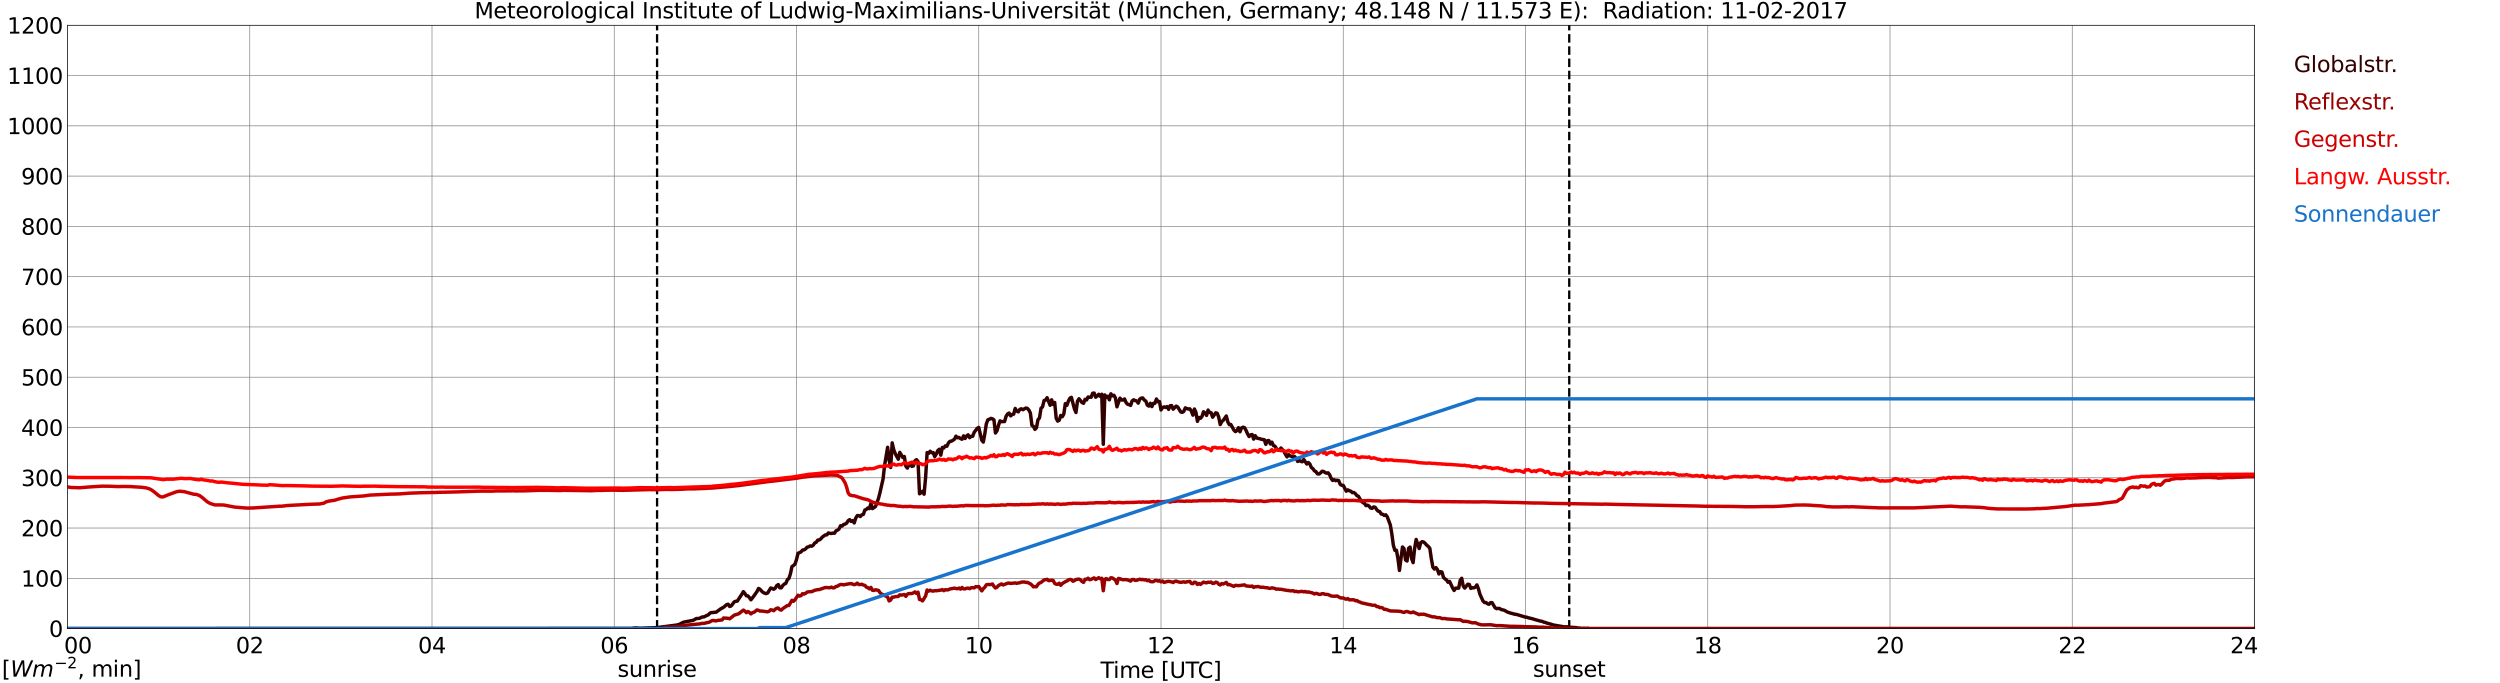 <?xml version="1.0" encoding="utf-8" standalone="no"?>
<!DOCTYPE svg PUBLIC "-//W3C//DTD SVG 1.1//EN"
  "http://www.w3.org/Graphics/SVG/1.1/DTD/svg11.dtd">
<svg xmlns:xlink="http://www.w3.org/1999/xlink" width="1085.4pt" height="296.64pt" viewBox="0 0 1085.4 296.64" xmlns="http://www.w3.org/2000/svg" version="1.1">
 <defs>
  <style type="text/css">*{stroke-linejoin: round; stroke-linecap: butt}</style>
 </defs>
 <g id="figure_1">
  <g id="patch_1">
   <path d="M 0 296.64 
L 1085.4 296.64 
L 1085.4 0 
L 0 0 
z
" style="fill: #ffffff"/>
  </g>
  <g id="axes_1">
   <g id="patch_2">
    <path d="M 29.306 272.909 
L 978.814 272.909 
L 978.814 10.976 
L 29.306 10.976 
z
" style="fill: #ffffff"/>
   </g>
   <g id="patch_3">
    <path d="M 978.814 272.909 
L 978.814 272.909 
L 978.814 10.976 
L 978.814 10.976 
z
" clip-path="url(#p6c0a243a1c)" style="fill: #d3d3d3; opacity: 0.25; stroke: #d3d3d3; stroke-linejoin: miter"/>
   </g>
   <g id="matplotlib.axis_1">
    <g id="xtick_1">
     <g id="line2d_1">
      <path d="M 29.306 272.909 
L 29.306 10.976 
" clip-path="url(#p6c0a243a1c)" style="fill: none; stroke: #808080; stroke-width: 0.3; stroke-linecap: square"/>
     </g>
     <g id="line2d_2"/>
     <g id="text_1">
      <!--    00 -->
      <g transform="translate(18.733 283.627) scale(0.095 -0.095)">
       <defs>
        <path id="DejaVuSans-20" transform="scale(0.016)"/>
        <path id="DejaVuSans-30" d="M 2034 4250 
Q 1547 4250 1301 3770 
Q 1056 3291 1056 2328 
Q 1056 1369 1301 889 
Q 1547 409 2034 409 
Q 2525 409 2770 889 
Q 3016 1369 3016 2328 
Q 3016 3291 2770 3770 
Q 2525 4250 2034 4250 
z
M 2034 4750 
Q 2819 4750 3233 4129 
Q 3647 3509 3647 2328 
Q 3647 1150 3233 529 
Q 2819 -91 2034 -91 
Q 1250 -91 836 529 
Q 422 1150 422 2328 
Q 422 3509 836 4129 
Q 1250 4750 2034 4750 
z
" transform="scale(0.016)"/>
       </defs>
       <use xlink:href="#DejaVuSans-20"/>
       <use xlink:href="#DejaVuSans-20" transform="translate(31.787 0)"/>
       <use xlink:href="#DejaVuSans-20" transform="translate(63.574 0)"/>
       <use xlink:href="#DejaVuSans-30" transform="translate(95.361 0)"/>
       <use xlink:href="#DejaVuSans-30" transform="translate(158.984 0)"/>
      </g>
     </g>
    </g>
    <g id="xtick_2">
     <g id="line2d_3">
      <path d="M 108.431 272.909 
L 108.431 10.976 
" clip-path="url(#p6c0a243a1c)" style="fill: none; stroke: #808080; stroke-width: 0.3; stroke-linecap: square"/>
     </g>
     <g id="line2d_4"/>
     <g id="text_2">
      <!-- 02 -->
      <g transform="translate(102.387 283.627) scale(0.095 -0.095)">
       <defs>
        <path id="DejaVuSans-32" d="M 1228 531 
L 3431 531 
L 3431 0 
L 469 0 
L 469 531 
Q 828 903 1448 1529 
Q 2069 2156 2228 2338 
Q 2531 2678 2651 2914 
Q 2772 3150 2772 3378 
Q 2772 3750 2511 3984 
Q 2250 4219 1831 4219 
Q 1534 4219 1204 4116 
Q 875 4013 500 3803 
L 500 4441 
Q 881 4594 1212 4672 
Q 1544 4750 1819 4750 
Q 2544 4750 2975 4387 
Q 3406 4025 3406 3419 
Q 3406 3131 3298 2873 
Q 3191 2616 2906 2266 
Q 2828 2175 2409 1742 
Q 1991 1309 1228 531 
z
" transform="scale(0.016)"/>
       </defs>
       <use xlink:href="#DejaVuSans-30"/>
       <use xlink:href="#DejaVuSans-32" transform="translate(63.623 0)"/>
      </g>
     </g>
    </g>
    <g id="xtick_3">
     <g id="line2d_5">
      <path d="M 187.557 272.909 
L 187.557 10.976 
" clip-path="url(#p6c0a243a1c)" style="fill: none; stroke: #808080; stroke-width: 0.3; stroke-linecap: square"/>
     </g>
     <g id="line2d_6"/>
     <g id="text_3">
      <!-- 04 -->
      <g transform="translate(181.513 283.627) scale(0.095 -0.095)">
       <defs>
        <path id="DejaVuSans-34" d="M 2419 4116 
L 825 1625 
L 2419 1625 
L 2419 4116 
z
M 2253 4666 
L 3047 4666 
L 3047 1625 
L 3713 1625 
L 3713 1100 
L 3047 1100 
L 3047 0 
L 2419 0 
L 2419 1100 
L 313 1100 
L 313 1709 
L 2253 4666 
z
" transform="scale(0.016)"/>
       </defs>
       <use xlink:href="#DejaVuSans-30"/>
       <use xlink:href="#DejaVuSans-34" transform="translate(63.623 0)"/>
      </g>
     </g>
    </g>
    <g id="xtick_4">
     <g id="line2d_7">
      <path d="M 266.683 272.909 
L 266.683 10.976 
" clip-path="url(#p6c0a243a1c)" style="fill: none; stroke: #808080; stroke-width: 0.3; stroke-linecap: square"/>
     </g>
     <g id="line2d_8"/>
     <g id="text_4">
      <!-- 06 -->
      <g transform="translate(260.638 283.627) scale(0.095 -0.095)">
       <defs>
        <path id="DejaVuSans-36" d="M 2113 2584 
Q 1688 2584 1439 2293 
Q 1191 2003 1191 1497 
Q 1191 994 1439 701 
Q 1688 409 2113 409 
Q 2538 409 2786 701 
Q 3034 994 3034 1497 
Q 3034 2003 2786 2293 
Q 2538 2584 2113 2584 
z
M 3366 4563 
L 3366 3988 
Q 3128 4100 2886 4159 
Q 2644 4219 2406 4219 
Q 1781 4219 1451 3797 
Q 1122 3375 1075 2522 
Q 1259 2794 1537 2939 
Q 1816 3084 2150 3084 
Q 2853 3084 3261 2657 
Q 3669 2231 3669 1497 
Q 3669 778 3244 343 
Q 2819 -91 2113 -91 
Q 1303 -91 875 529 
Q 447 1150 447 2328 
Q 447 3434 972 4092 
Q 1497 4750 2381 4750 
Q 2619 4750 2861 4703 
Q 3103 4656 3366 4563 
z
" transform="scale(0.016)"/>
       </defs>
       <use xlink:href="#DejaVuSans-30"/>
       <use xlink:href="#DejaVuSans-36" transform="translate(63.623 0)"/>
      </g>
     </g>
    </g>
    <g id="xtick_5">
     <g id="line2d_9">
      <path d="M 345.808 272.909 
L 345.808 10.976 
" clip-path="url(#p6c0a243a1c)" style="fill: none; stroke: #808080; stroke-width: 0.3; stroke-linecap: square"/>
     </g>
     <g id="line2d_10"/>
     <g id="text_5">
      <!-- 08 -->
      <g transform="translate(339.764 283.627) scale(0.095 -0.095)">
       <defs>
        <path id="DejaVuSans-38" d="M 2034 2216 
Q 1584 2216 1326 1975 
Q 1069 1734 1069 1313 
Q 1069 891 1326 650 
Q 1584 409 2034 409 
Q 2484 409 2743 651 
Q 3003 894 3003 1313 
Q 3003 1734 2745 1975 
Q 2488 2216 2034 2216 
z
M 1403 2484 
Q 997 2584 770 2862 
Q 544 3141 544 3541 
Q 544 4100 942 4425 
Q 1341 4750 2034 4750 
Q 2731 4750 3128 4425 
Q 3525 4100 3525 3541 
Q 3525 3141 3298 2862 
Q 3072 2584 2669 2484 
Q 3125 2378 3379 2068 
Q 3634 1759 3634 1313 
Q 3634 634 3220 271 
Q 2806 -91 2034 -91 
Q 1263 -91 848 271 
Q 434 634 434 1313 
Q 434 1759 690 2068 
Q 947 2378 1403 2484 
z
M 1172 3481 
Q 1172 3119 1398 2916 
Q 1625 2713 2034 2713 
Q 2441 2713 2670 2916 
Q 2900 3119 2900 3481 
Q 2900 3844 2670 4047 
Q 2441 4250 2034 4250 
Q 1625 4250 1398 4047 
Q 1172 3844 1172 3481 
z
" transform="scale(0.016)"/>
       </defs>
       <use xlink:href="#DejaVuSans-30"/>
       <use xlink:href="#DejaVuSans-38" transform="translate(63.623 0)"/>
      </g>
     </g>
    </g>
    <g id="xtick_6">
     <g id="line2d_11">
      <path d="M 424.934 272.909 
L 424.934 10.976 
" clip-path="url(#p6c0a243a1c)" style="fill: none; stroke: #808080; stroke-width: 0.3; stroke-linecap: square"/>
     </g>
     <g id="line2d_12"/>
     <g id="text_6">
      <!-- 10 -->
      <g transform="translate(418.89 283.627) scale(0.095 -0.095)">
       <defs>
        <path id="DejaVuSans-31" d="M 794 531 
L 1825 531 
L 1825 4091 
L 703 3866 
L 703 4441 
L 1819 4666 
L 2450 4666 
L 2450 531 
L 3481 531 
L 3481 0 
L 794 0 
L 794 531 
z
" transform="scale(0.016)"/>
       </defs>
       <use xlink:href="#DejaVuSans-31"/>
       <use xlink:href="#DejaVuSans-30" transform="translate(63.623 0)"/>
      </g>
     </g>
    </g>
    <g id="xtick_7">
     <g id="line2d_13">
      <path d="M 504.06 272.909 
L 504.06 10.976 
" clip-path="url(#p6c0a243a1c)" style="fill: none; stroke: #808080; stroke-width: 0.3; stroke-linecap: square"/>
     </g>
     <g id="line2d_14"/>
     <g id="text_7">
      <!-- 12 -->
      <g transform="translate(498.015 283.627) scale(0.095 -0.095)">
       <use xlink:href="#DejaVuSans-31"/>
       <use xlink:href="#DejaVuSans-32" transform="translate(63.623 0)"/>
      </g>
     </g>
    </g>
    <g id="xtick_8">
     <g id="line2d_15">
      <path d="M 583.185 272.909 
L 583.185 10.976 
" clip-path="url(#p6c0a243a1c)" style="fill: none; stroke: #808080; stroke-width: 0.3; stroke-linecap: square"/>
     </g>
     <g id="line2d_16"/>
     <g id="text_8">
      <!-- 14 -->
      <g transform="translate(577.141 283.627) scale(0.095 -0.095)">
       <use xlink:href="#DejaVuSans-31"/>
       <use xlink:href="#DejaVuSans-34" transform="translate(63.623 0)"/>
      </g>
     </g>
    </g>
    <g id="xtick_9">
     <g id="line2d_17">
      <path d="M 662.311 272.909 
L 662.311 10.976 
" clip-path="url(#p6c0a243a1c)" style="fill: none; stroke: #808080; stroke-width: 0.3; stroke-linecap: square"/>
     </g>
     <g id="line2d_18"/>
     <g id="text_9">
      <!-- 16 -->
      <g transform="translate(656.267 283.627) scale(0.095 -0.095)">
       <use xlink:href="#DejaVuSans-31"/>
       <use xlink:href="#DejaVuSans-36" transform="translate(63.623 0)"/>
      </g>
     </g>
    </g>
    <g id="xtick_10">
     <g id="line2d_19">
      <path d="M 741.437 272.909 
L 741.437 10.976 
" clip-path="url(#p6c0a243a1c)" style="fill: none; stroke: #808080; stroke-width: 0.3; stroke-linecap: square"/>
     </g>
     <g id="line2d_20"/>
     <g id="text_10">
      <!-- 18 -->
      <g transform="translate(735.392 283.627) scale(0.095 -0.095)">
       <use xlink:href="#DejaVuSans-31"/>
       <use xlink:href="#DejaVuSans-38" transform="translate(63.623 0)"/>
      </g>
     </g>
    </g>
    <g id="xtick_11">
     <g id="line2d_21">
      <path d="M 820.562 272.909 
L 820.562 10.976 
" clip-path="url(#p6c0a243a1c)" style="fill: none; stroke: #808080; stroke-width: 0.3; stroke-linecap: square"/>
     </g>
     <g id="line2d_22"/>
     <g id="text_11">
      <!-- 20 -->
      <g transform="translate(814.518 283.627) scale(0.095 -0.095)">
       <use xlink:href="#DejaVuSans-32"/>
       <use xlink:href="#DejaVuSans-30" transform="translate(63.623 0)"/>
      </g>
     </g>
    </g>
    <g id="xtick_12">
     <g id="line2d_23">
      <path d="M 899.688 272.909 
L 899.688 10.976 
" clip-path="url(#p6c0a243a1c)" style="fill: none; stroke: #808080; stroke-width: 0.3; stroke-linecap: square"/>
     </g>
     <g id="line2d_24"/>
     <g id="text_12">
      <!-- 22 -->
      <g transform="translate(893.644 283.627) scale(0.095 -0.095)">
       <use xlink:href="#DejaVuSans-32"/>
       <use xlink:href="#DejaVuSans-32" transform="translate(63.623 0)"/>
      </g>
     </g>
    </g>
    <g id="xtick_13">
     <g id="line2d_25">
      <path d="M 978.814 272.909 
L 978.814 10.976 
" clip-path="url(#p6c0a243a1c)" style="fill: none; stroke: #808080; stroke-width: 0.3; stroke-linecap: square"/>
     </g>
     <g id="line2d_26"/>
     <g id="text_13">
      <!-- 24    -->
      <g transform="translate(968.241 283.627) scale(0.095 -0.095)">
       <use xlink:href="#DejaVuSans-32"/>
       <use xlink:href="#DejaVuSans-34" transform="translate(63.623 0)"/>
       <use xlink:href="#DejaVuSans-20" transform="translate(127.246 0)"/>
       <use xlink:href="#DejaVuSans-20" transform="translate(159.033 0)"/>
       <use xlink:href="#DejaVuSans-20" transform="translate(190.82 0)"/>
      </g>
     </g>
    </g>
    <g id="text_14">
     <!-- Time [UTC] -->
     <g transform="translate(477.806 294.322) scale(0.095 -0.095)">
      <defs>
       <path id="DejaVuSans-54" d="M -19 4666 
L 3928 4666 
L 3928 4134 
L 2272 4134 
L 2272 0 
L 1638 0 
L 1638 4134 
L -19 4134 
L -19 4666 
z
" transform="scale(0.016)"/>
       <path id="DejaVuSans-69" d="M 603 3500 
L 1178 3500 
L 1178 0 
L 603 0 
L 603 3500 
z
M 603 4863 
L 1178 4863 
L 1178 4134 
L 603 4134 
L 603 4863 
z
" transform="scale(0.016)"/>
       <path id="DejaVuSans-6d" d="M 3328 2828 
Q 3544 3216 3844 3400 
Q 4144 3584 4550 3584 
Q 5097 3584 5394 3201 
Q 5691 2819 5691 2113 
L 5691 0 
L 5113 0 
L 5113 2094 
Q 5113 2597 4934 2840 
Q 4756 3084 4391 3084 
Q 3944 3084 3684 2787 
Q 3425 2491 3425 1978 
L 3425 0 
L 2847 0 
L 2847 2094 
Q 2847 2600 2669 2842 
Q 2491 3084 2119 3084 
Q 1678 3084 1418 2786 
Q 1159 2488 1159 1978 
L 1159 0 
L 581 0 
L 581 3500 
L 1159 3500 
L 1159 2956 
Q 1356 3278 1631 3431 
Q 1906 3584 2284 3584 
Q 2666 3584 2933 3390 
Q 3200 3197 3328 2828 
z
" transform="scale(0.016)"/>
       <path id="DejaVuSans-65" d="M 3597 1894 
L 3597 1613 
L 953 1613 
Q 991 1019 1311 708 
Q 1631 397 2203 397 
Q 2534 397 2845 478 
Q 3156 559 3463 722 
L 3463 178 
Q 3153 47 2828 -22 
Q 2503 -91 2169 -91 
Q 1331 -91 842 396 
Q 353 884 353 1716 
Q 353 2575 817 3079 
Q 1281 3584 2069 3584 
Q 2775 3584 3186 3129 
Q 3597 2675 3597 1894 
z
M 3022 2063 
Q 3016 2534 2758 2815 
Q 2500 3097 2075 3097 
Q 1594 3097 1305 2825 
Q 1016 2553 972 2059 
L 3022 2063 
z
" transform="scale(0.016)"/>
       <path id="DejaVuSans-5b" d="M 550 4863 
L 1875 4863 
L 1875 4416 
L 1125 4416 
L 1125 -397 
L 1875 -397 
L 1875 -844 
L 550 -844 
L 550 4863 
z
" transform="scale(0.016)"/>
       <path id="DejaVuSans-55" d="M 556 4666 
L 1191 4666 
L 1191 1831 
Q 1191 1081 1462 751 
Q 1734 422 2344 422 
Q 2950 422 3222 751 
Q 3494 1081 3494 1831 
L 3494 4666 
L 4128 4666 
L 4128 1753 
Q 4128 841 3676 375 
Q 3225 -91 2344 -91 
Q 1459 -91 1007 375 
Q 556 841 556 1753 
L 556 4666 
z
" transform="scale(0.016)"/>
       <path id="DejaVuSans-43" d="M 4122 4306 
L 4122 3641 
Q 3803 3938 3442 4084 
Q 3081 4231 2675 4231 
Q 1875 4231 1450 3742 
Q 1025 3253 1025 2328 
Q 1025 1406 1450 917 
Q 1875 428 2675 428 
Q 3081 428 3442 575 
Q 3803 722 4122 1019 
L 4122 359 
Q 3791 134 3420 21 
Q 3050 -91 2638 -91 
Q 1578 -91 968 557 
Q 359 1206 359 2328 
Q 359 3453 968 4101 
Q 1578 4750 2638 4750 
Q 3056 4750 3426 4639 
Q 3797 4528 4122 4306 
z
" transform="scale(0.016)"/>
       <path id="DejaVuSans-5d" d="M 1947 4863 
L 1947 -844 
L 622 -844 
L 622 -397 
L 1369 -397 
L 1369 4416 
L 622 4416 
L 622 4863 
L 1947 4863 
z
" transform="scale(0.016)"/>
      </defs>
      <use xlink:href="#DejaVuSans-54"/>
      <use xlink:href="#DejaVuSans-69" transform="translate(57.959 0)"/>
      <use xlink:href="#DejaVuSans-6d" transform="translate(85.742 0)"/>
      <use xlink:href="#DejaVuSans-65" transform="translate(183.154 0)"/>
      <use xlink:href="#DejaVuSans-20" transform="translate(244.678 0)"/>
      <use xlink:href="#DejaVuSans-5b" transform="translate(276.465 0)"/>
      <use xlink:href="#DejaVuSans-55" transform="translate(315.479 0)"/>
      <use xlink:href="#DejaVuSans-54" transform="translate(388.672 0)"/>
      <use xlink:href="#DejaVuSans-43" transform="translate(443.881 0)"/>
      <use xlink:href="#DejaVuSans-5d" transform="translate(513.705 0)"/>
     </g>
    </g>
   </g>
   <g id="matplotlib.axis_2">
    <g id="ytick_1">
     <g id="line2d_27">
      <path d="M 29.306 272.909 
L 978.814 272.909 
" clip-path="url(#p6c0a243a1c)" style="fill: none; stroke: #808080; stroke-width: 0.3; stroke-linecap: square"/>
     </g>
     <g id="line2d_28"/>
     <g id="text_15">
      <!-- 0 -->
      <g transform="translate(21.261 276.518) scale(0.095 -0.095)">
       <use xlink:href="#DejaVuSans-30"/>
      </g>
     </g>
    </g>
    <g id="ytick_2">
     <g id="line2d_29">
      <path d="M 29.306 251.081 
L 978.814 251.081 
" clip-path="url(#p6c0a243a1c)" style="fill: none; stroke: #808080; stroke-width: 0.3; stroke-linecap: square"/>
     </g>
     <g id="line2d_30"/>
     <g id="text_16">
      <!-- 100 -->
      <g transform="translate(9.173 254.69) scale(0.095 -0.095)">
       <use xlink:href="#DejaVuSans-31"/>
       <use xlink:href="#DejaVuSans-30" transform="translate(63.623 0)"/>
       <use xlink:href="#DejaVuSans-30" transform="translate(127.246 0)"/>
      </g>
     </g>
    </g>
    <g id="ytick_3">
     <g id="line2d_31">
      <path d="M 29.306 229.253 
L 978.814 229.253 
" clip-path="url(#p6c0a243a1c)" style="fill: none; stroke: #808080; stroke-width: 0.3; stroke-linecap: square"/>
     </g>
     <g id="line2d_32"/>
     <g id="text_17">
      <!-- 200 -->
      <g transform="translate(9.173 232.863) scale(0.095 -0.095)">
       <use xlink:href="#DejaVuSans-32"/>
       <use xlink:href="#DejaVuSans-30" transform="translate(63.623 0)"/>
       <use xlink:href="#DejaVuSans-30" transform="translate(127.246 0)"/>
      </g>
     </g>
    </g>
    <g id="ytick_4">
     <g id="line2d_33">
      <path d="M 29.306 207.426 
L 978.814 207.426 
" clip-path="url(#p6c0a243a1c)" style="fill: none; stroke: #808080; stroke-width: 0.3; stroke-linecap: square"/>
     </g>
     <g id="line2d_34"/>
     <g id="text_18">
      <!-- 300 -->
      <g transform="translate(9.173 211.035) scale(0.095 -0.095)">
       <defs>
        <path id="DejaVuSans-33" d="M 2597 2516 
Q 3050 2419 3304 2112 
Q 3559 1806 3559 1356 
Q 3559 666 3084 287 
Q 2609 -91 1734 -91 
Q 1441 -91 1130 -33 
Q 819 25 488 141 
L 488 750 
Q 750 597 1062 519 
Q 1375 441 1716 441 
Q 2309 441 2620 675 
Q 2931 909 2931 1356 
Q 2931 1769 2642 2001 
Q 2353 2234 1838 2234 
L 1294 2234 
L 1294 2753 
L 1863 2753 
Q 2328 2753 2575 2939 
Q 2822 3125 2822 3475 
Q 2822 3834 2567 4026 
Q 2313 4219 1838 4219 
Q 1578 4219 1281 4162 
Q 984 4106 628 3988 
L 628 4550 
Q 988 4650 1302 4700 
Q 1616 4750 1894 4750 
Q 2613 4750 3031 4423 
Q 3450 4097 3450 3541 
Q 3450 3153 3228 2886 
Q 3006 2619 2597 2516 
z
" transform="scale(0.016)"/>
       </defs>
       <use xlink:href="#DejaVuSans-33"/>
       <use xlink:href="#DejaVuSans-30" transform="translate(63.623 0)"/>
       <use xlink:href="#DejaVuSans-30" transform="translate(127.246 0)"/>
      </g>
     </g>
    </g>
    <g id="ytick_5">
     <g id="line2d_35">
      <path d="M 29.306 185.598 
L 978.814 185.598 
" clip-path="url(#p6c0a243a1c)" style="fill: none; stroke: #808080; stroke-width: 0.3; stroke-linecap: square"/>
     </g>
     <g id="line2d_36"/>
     <g id="text_19">
      <!-- 400 -->
      <g transform="translate(9.173 189.207) scale(0.095 -0.095)">
       <use xlink:href="#DejaVuSans-34"/>
       <use xlink:href="#DejaVuSans-30" transform="translate(63.623 0)"/>
       <use xlink:href="#DejaVuSans-30" transform="translate(127.246 0)"/>
      </g>
     </g>
    </g>
    <g id="ytick_6">
     <g id="line2d_37">
      <path d="M 29.306 163.77 
L 978.814 163.77 
" clip-path="url(#p6c0a243a1c)" style="fill: none; stroke: #808080; stroke-width: 0.3; stroke-linecap: square"/>
     </g>
     <g id="line2d_38"/>
     <g id="text_20">
      <!-- 500 -->
      <g transform="translate(9.173 167.379) scale(0.095 -0.095)">
       <defs>
        <path id="DejaVuSans-35" d="M 691 4666 
L 3169 4666 
L 3169 4134 
L 1269 4134 
L 1269 2991 
Q 1406 3038 1543 3061 
Q 1681 3084 1819 3084 
Q 2600 3084 3056 2656 
Q 3513 2228 3513 1497 
Q 3513 744 3044 326 
Q 2575 -91 1722 -91 
Q 1428 -91 1123 -41 
Q 819 9 494 109 
L 494 744 
Q 775 591 1075 516 
Q 1375 441 1709 441 
Q 2250 441 2565 725 
Q 2881 1009 2881 1497 
Q 2881 1984 2565 2268 
Q 2250 2553 1709 2553 
Q 1456 2553 1204 2497 
Q 953 2441 691 2322 
L 691 4666 
z
" transform="scale(0.016)"/>
       </defs>
       <use xlink:href="#DejaVuSans-35"/>
       <use xlink:href="#DejaVuSans-30" transform="translate(63.623 0)"/>
       <use xlink:href="#DejaVuSans-30" transform="translate(127.246 0)"/>
      </g>
     </g>
    </g>
    <g id="ytick_7">
     <g id="line2d_39">
      <path d="M 29.306 141.942 
L 978.814 141.942 
" clip-path="url(#p6c0a243a1c)" style="fill: none; stroke: #808080; stroke-width: 0.3; stroke-linecap: square"/>
     </g>
     <g id="line2d_40"/>
     <g id="text_21">
      <!-- 600 -->
      <g transform="translate(9.173 145.551) scale(0.095 -0.095)">
       <use xlink:href="#DejaVuSans-36"/>
       <use xlink:href="#DejaVuSans-30" transform="translate(63.623 0)"/>
       <use xlink:href="#DejaVuSans-30" transform="translate(127.246 0)"/>
      </g>
     </g>
    </g>
    <g id="ytick_8">
     <g id="line2d_41">
      <path d="M 29.306 120.114 
L 978.814 120.114 
" clip-path="url(#p6c0a243a1c)" style="fill: none; stroke: #808080; stroke-width: 0.3; stroke-linecap: square"/>
     </g>
     <g id="line2d_42"/>
     <g id="text_22">
      <!-- 700 -->
      <g transform="translate(9.173 123.724) scale(0.095 -0.095)">
       <defs>
        <path id="DejaVuSans-37" d="M 525 4666 
L 3525 4666 
L 3525 4397 
L 1831 0 
L 1172 0 
L 2766 4134 
L 525 4134 
L 525 4666 
z
" transform="scale(0.016)"/>
       </defs>
       <use xlink:href="#DejaVuSans-37"/>
       <use xlink:href="#DejaVuSans-30" transform="translate(63.623 0)"/>
       <use xlink:href="#DejaVuSans-30" transform="translate(127.246 0)"/>
      </g>
     </g>
    </g>
    <g id="ytick_9">
     <g id="line2d_43">
      <path d="M 29.306 98.287 
L 978.814 98.287 
" clip-path="url(#p6c0a243a1c)" style="fill: none; stroke: #808080; stroke-width: 0.3; stroke-linecap: square"/>
     </g>
     <g id="line2d_44"/>
     <g id="text_23">
      <!-- 800 -->
      <g transform="translate(9.173 101.896) scale(0.095 -0.095)">
       <use xlink:href="#DejaVuSans-38"/>
       <use xlink:href="#DejaVuSans-30" transform="translate(63.623 0)"/>
       <use xlink:href="#DejaVuSans-30" transform="translate(127.246 0)"/>
      </g>
     </g>
    </g>
    <g id="ytick_10">
     <g id="line2d_45">
      <path d="M 29.306 76.459 
L 978.814 76.459 
" clip-path="url(#p6c0a243a1c)" style="fill: none; stroke: #808080; stroke-width: 0.3; stroke-linecap: square"/>
     </g>
     <g id="line2d_46"/>
     <g id="text_24">
      <!-- 900 -->
      <g transform="translate(9.173 80.068) scale(0.095 -0.095)">
       <defs>
        <path id="DejaVuSans-39" d="M 703 97 
L 703 672 
Q 941 559 1184 500 
Q 1428 441 1663 441 
Q 2288 441 2617 861 
Q 2947 1281 2994 2138 
Q 2813 1869 2534 1725 
Q 2256 1581 1919 1581 
Q 1219 1581 811 2004 
Q 403 2428 403 3163 
Q 403 3881 828 4315 
Q 1253 4750 1959 4750 
Q 2769 4750 3195 4129 
Q 3622 3509 3622 2328 
Q 3622 1225 3098 567 
Q 2575 -91 1691 -91 
Q 1453 -91 1209 -44 
Q 966 3 703 97 
z
M 1959 2075 
Q 2384 2075 2632 2365 
Q 2881 2656 2881 3163 
Q 2881 3666 2632 3958 
Q 2384 4250 1959 4250 
Q 1534 4250 1286 3958 
Q 1038 3666 1038 3163 
Q 1038 2656 1286 2365 
Q 1534 2075 1959 2075 
z
" transform="scale(0.016)"/>
       </defs>
       <use xlink:href="#DejaVuSans-39"/>
       <use xlink:href="#DejaVuSans-30" transform="translate(63.623 0)"/>
       <use xlink:href="#DejaVuSans-30" transform="translate(127.246 0)"/>
      </g>
     </g>
    </g>
    <g id="ytick_11">
     <g id="line2d_47">
      <path d="M 29.306 54.631 
L 978.814 54.631 
" clip-path="url(#p6c0a243a1c)" style="fill: none; stroke: #808080; stroke-width: 0.3; stroke-linecap: square"/>
     </g>
     <g id="line2d_48"/>
     <g id="text_25">
      <!-- 1000 -->
      <g transform="translate(3.128 58.24) scale(0.095 -0.095)">
       <use xlink:href="#DejaVuSans-31"/>
       <use xlink:href="#DejaVuSans-30" transform="translate(63.623 0)"/>
       <use xlink:href="#DejaVuSans-30" transform="translate(127.246 0)"/>
       <use xlink:href="#DejaVuSans-30" transform="translate(190.869 0)"/>
      </g>
     </g>
    </g>
    <g id="ytick_12">
     <g id="line2d_49">
      <path d="M 29.306 32.803 
L 978.814 32.803 
" clip-path="url(#p6c0a243a1c)" style="fill: none; stroke: #808080; stroke-width: 0.3; stroke-linecap: square"/>
     </g>
     <g id="line2d_50"/>
     <g id="text_26">
      <!-- 1100 -->
      <g transform="translate(3.128 36.413) scale(0.095 -0.095)">
       <use xlink:href="#DejaVuSans-31"/>
       <use xlink:href="#DejaVuSans-31" transform="translate(63.623 0)"/>
       <use xlink:href="#DejaVuSans-30" transform="translate(127.246 0)"/>
       <use xlink:href="#DejaVuSans-30" transform="translate(190.869 0)"/>
      </g>
     </g>
    </g>
    <g id="ytick_13">
     <g id="line2d_51">
      <path d="M 29.306 10.976 
L 978.814 10.976 
" clip-path="url(#p6c0a243a1c)" style="fill: none; stroke: #808080; stroke-width: 0.3; stroke-linecap: square"/>
     </g>
     <g id="line2d_52"/>
     <g id="text_27">
      <!-- 1200 -->
      <g transform="translate(3.128 14.585) scale(0.095 -0.095)">
       <use xlink:href="#DejaVuSans-31"/>
       <use xlink:href="#DejaVuSans-32" transform="translate(63.623 0)"/>
       <use xlink:href="#DejaVuSans-30" transform="translate(127.246 0)"/>
       <use xlink:href="#DejaVuSans-30" transform="translate(190.869 0)"/>
      </g>
     </g>
    </g>
   </g>
   <g id="line2d_53">
    <path d="M 285.277 272.909 
L 285.277 10.976 
" clip-path="url(#p6c0a243a1c)" style="fill: none; stroke-dasharray: 3.7,1.6; stroke-dashoffset: 0; stroke: #000000"/>
   </g>
   <g id="line2d_54">
    <path d="M 681.301 272.909 
L 681.301 10.976 
" clip-path="url(#p6c0a243a1c)" style="fill: none; stroke-dasharray: 3.7,1.6; stroke-dashoffset: 0; stroke: #000000"/>
   </g>
   <g id="line2d_55">
    <path d="M 29.306 272.909 
L 273.936 272.859 
L 275.914 272.625 
L 277.892 272.78 
L 285.145 272.49 
L 293.717 271.385 
L 295.036 271.038 
L 296.355 270.3 
L 297.014 270.069 
L 298.333 269.818 
L 300.971 269.314 
L 302.289 268.559 
L 303.608 268.48 
L 304.927 267.84 
L 305.586 267.86 
L 306.905 267.183 
L 307.564 266.913 
L 308.224 266.195 
L 308.883 265.944 
L 309.543 265.944 
L 310.202 265.808 
L 310.861 265.828 
L 312.839 264.374 
L 314.158 263.639 
L 315.477 262.514 
L 316.136 262.34 
L 316.796 263.309 
L 317.455 263.078 
L 318.774 261.294 
L 319.433 261.043 
L 320.093 260.984 
L 322.071 258.003 
L 322.73 256.859 
L 323.39 257.653 
L 324.049 258.662 
L 324.708 258.719 
L 325.368 259.454 
L 326.027 260.404 
L 327.346 258.699 
L 328.665 256.802 
L 329.324 255.484 
L 329.983 255.853 
L 330.643 256.608 
L 331.302 257.188 
L 331.961 257.538 
L 332.621 257.732 
L 333.28 257.459 
L 334.599 255.311 
L 335.258 255.466 
L 335.918 255.833 
L 336.577 255.348 
L 337.236 254.246 
L 337.896 253.799 
L 338.555 255.193 
L 339.215 255.213 
L 339.874 254.167 
L 340.533 253.587 
L 341.193 253.238 
L 341.852 251.668 
L 342.512 251.127 
L 343.171 249.132 
L 343.83 245.995 
L 344.49 245.53 
L 345.149 244.891 
L 345.808 242.955 
L 346.468 240.222 
L 347.787 239.602 
L 348.446 238.809 
L 349.105 238.731 
L 349.765 238.305 
L 350.424 237.57 
L 351.083 237.395 
L 351.743 237.026 
L 352.402 237.144 
L 353.062 236.716 
L 353.721 235.749 
L 354.38 235.42 
L 355.04 234.49 
L 355.699 234.431 
L 356.359 233.948 
L 357.018 233.174 
L 358.337 232.224 
L 358.996 232.204 
L 359.655 231.371 
L 360.315 231.565 
L 360.974 231.604 
L 361.634 231.449 
L 362.293 231.508 
L 362.952 230.46 
L 363.612 230.17 
L 364.271 229.685 
L 364.93 228.254 
L 365.59 228.409 
L 366.249 227.71 
L 366.909 227.538 
L 367.568 227.129 
L 368.227 226.084 
L 368.887 225.619 
L 369.546 226.374 
L 370.206 226.025 
L 370.865 227.033 
L 371.524 224.96 
L 372.184 223.857 
L 372.843 223.838 
L 373.502 224.244 
L 374.162 223.508 
L 374.821 223.353 
L 375.481 221.454 
L 376.14 221.144 
L 376.799 220.544 
L 377.459 220.817 
L 378.118 218.569 
L 378.777 220.817 
L 380.096 219.944 
L 381.415 216.362 
L 382.074 213.766 
L 383.393 207.917 
L 384.053 202.049 
L 385.371 194.204 
L 386.031 199.88 
L 386.69 202.96 
L 387.349 192.286 
L 388.009 195.211 
L 388.668 196.915 
L 389.987 199.375 
L 390.646 196.394 
L 391.965 198.64 
L 392.624 198.195 
L 393.284 202.436 
L 393.943 203.23 
L 394.603 201.816 
L 395.262 201.602 
L 395.921 202.495 
L 396.581 202.241 
L 397.24 200.035 
L 397.899 199.57 
L 398.559 200.325 
L 399.218 214.386 
L 399.878 213.959 
L 400.537 213.282 
L 401.196 214.561 
L 401.856 207.356 
L 402.515 196.49 
L 403.175 196.819 
L 403.834 195.909 
L 404.493 196.549 
L 405.153 196.49 
L 405.812 198.271 
L 406.471 197.166 
L 407.131 195.639 
L 407.79 195.056 
L 408.45 197.614 
L 409.109 194.263 
L 409.768 194.495 
L 410.428 193.585 
L 411.087 193.759 
L 411.746 192.345 
L 412.406 191.609 
L 413.065 191.55 
L 414.384 190.699 
L 415.043 189.363 
L 415.703 190.059 
L 416.362 189.924 
L 417.022 190.428 
L 417.681 190.699 
L 418.34 189.245 
L 419 190.369 
L 419.659 189.284 
L 420.318 188.78 
L 420.978 190.02 
L 421.637 189.42 
L 422.297 189.42 
L 422.956 187.678 
L 424.275 185.954 
L 424.934 185.585 
L 426.253 191.164 
L 426.912 191.939 
L 427.572 188.298 
L 428.231 183.978 
L 428.89 182.254 
L 429.55 182.042 
L 430.209 181.653 
L 430.869 181.828 
L 431.528 182.293 
L 432.187 187.988 
L 432.847 187.058 
L 433.506 184.674 
L 434.165 182.719 
L 434.825 183.068 
L 436.144 183.009 
L 436.803 180.743 
L 437.462 179.717 
L 438.122 179.329 
L 438.781 180.549 
L 439.44 179.968 
L 440.1 179.794 
L 440.759 177.334 
L 441.419 178.478 
L 442.078 178.827 
L 442.737 177.762 
L 443.397 177.471 
L 444.056 177.877 
L 445.375 177.161 
L 446.034 177.297 
L 446.694 178.032 
L 447.353 179.329 
L 448.012 184.655 
L 448.672 185.083 
L 449.331 186.418 
L 449.991 185.703 
L 450.65 182.197 
L 451.309 181.459 
L 451.969 177.238 
L 452.628 176.657 
L 453.287 173.907 
L 453.947 173.693 
L 454.606 172.667 
L 455.925 175.959 
L 456.584 173.597 
L 457.244 175.612 
L 457.903 174.738 
L 458.563 181.634 
L 459.222 182.834 
L 459.881 182.428 
L 460.541 180.374 
L 461.2 180.918 
L 461.859 179.757 
L 462.519 175.243 
L 463.178 175.978 
L 463.838 174.217 
L 464.497 172.898 
L 465.156 172.512 
L 466.475 177.528 
L 467.134 179.097 
L 467.794 174.177 
L 468.453 173.132 
L 469.772 174.778 
L 470.431 175.088 
L 471.091 173.363 
L 471.75 173.656 
L 472.409 172.357 
L 473.069 172.492 
L 473.728 172.453 
L 474.388 170.731 
L 475.047 170.652 
L 475.706 172.453 
L 476.366 171.951 
L 477.025 171.176 
L 477.685 172.047 
L 478.344 171.157 
L 479.003 192.869 
L 479.663 171.466 
L 480.322 172.551 
L 480.981 172.027 
L 481.641 173.597 
L 482.3 170.982 
L 482.96 171.853 
L 483.619 171.621 
L 484.278 172.763 
L 484.938 176.618 
L 486.256 172.861 
L 486.916 173.656 
L 487.575 173.693 
L 488.235 173.208 
L 488.894 174.778 
L 489.553 175.513 
L 490.213 175.668 
L 490.872 176.018 
L 491.532 174.042 
L 492.191 173.577 
L 492.85 173.926 
L 493.51 174.081 
L 494.169 175.031 
L 494.828 173.287 
L 495.488 172.842 
L 496.147 172.783 
L 496.807 173.693 
L 497.466 174.119 
L 498.125 175.902 
L 498.785 176.308 
L 499.444 175.088 
L 500.103 176.522 
L 500.763 175.107 
L 501.422 175.088 
L 502.082 173.228 
L 502.741 174.428 
L 503.4 174.332 
L 504.06 177.973 
L 504.719 176.967 
L 505.379 176.657 
L 506.038 176.888 
L 506.697 176.522 
L 507.357 177.722 
L 508.016 176.173 
L 508.675 176.076 
L 509.335 177.644 
L 510.654 176.328 
L 511.313 176.696 
L 512.632 178.846 
L 513.291 179.019 
L 513.95 178.613 
L 514.61 177.083 
L 515.269 177.393 
L 515.929 177.567 
L 516.588 177.508 
L 517.247 178.497 
L 517.907 180.239 
L 518.566 177.587 
L 519.226 179.039 
L 519.885 182.933 
L 520.544 181.247 
L 521.204 181.597 
L 521.863 180.763 
L 522.522 178.768 
L 523.182 179.272 
L 523.841 180.357 
L 524.501 178.032 
L 525.16 179.078 
L 525.819 179.193 
L 526.479 181.132 
L 527.797 179.233 
L 528.457 179.427 
L 529.116 181.093 
L 529.776 184.327 
L 530.435 183.048 
L 531.094 182.487 
L 532.413 180.608 
L 533.073 183.184 
L 533.732 184.384 
L 534.391 184.308 
L 535.71 186.728 
L 536.369 187.388 
L 537.029 186.94 
L 537.688 185.683 
L 538.348 187.464 
L 539.007 185.799 
L 539.666 185.469 
L 540.326 185.683 
L 540.985 186.864 
L 541.644 188.355 
L 542.304 189.518 
L 542.963 188.8 
L 543.623 188.665 
L 544.282 190.64 
L 544.941 189.149 
L 545.601 190.175 
L 546.919 190.465 
L 547.579 190.699 
L 548.898 190.911 
L 549.557 192.906 
L 550.216 191.338 
L 550.876 191.28 
L 551.535 192.751 
L 552.195 191.976 
L 552.854 193.449 
L 553.513 193.7 
L 554.173 194.765 
L 554.832 195.464 
L 555.491 195.366 
L 556.151 194.514 
L 557.47 196.005 
L 558.129 197.341 
L 558.788 198.369 
L 559.448 197.304 
L 560.107 197.941 
L 560.766 198.116 
L 561.426 198.465 
L 562.085 198.234 
L 562.745 199.046 
L 563.404 200.345 
L 564.063 199.88 
L 564.723 200.286 
L 565.382 200.48 
L 566.042 199.491 
L 567.36 201.467 
L 568.02 200.81 
L 568.679 201.447 
L 569.338 202.977 
L 569.998 203.462 
L 570.657 204.411 
L 571.317 204.76 
L 571.976 205.71 
L 572.635 205.786 
L 573.295 205.361 
L 573.954 204.625 
L 574.613 204.662 
L 575.273 205.147 
L 575.932 205.437 
L 576.592 205.282 
L 577.251 206.077 
L 577.91 207.646 
L 578.57 208.595 
L 579.229 208.246 
L 579.889 208.692 
L 580.548 208.46 
L 581.207 208.672 
L 581.867 210.298 
L 582.526 210.687 
L 583.185 210.726 
L 584.504 213.262 
L 585.164 212.682 
L 585.823 213.068 
L 586.482 213.262 
L 587.142 213.882 
L 587.801 213.823 
L 588.46 214.347 
L 589.12 215.198 
L 589.779 215.452 
L 590.439 216.652 
L 591.098 217.562 
L 591.757 218.239 
L 592.417 218.569 
L 593.076 219.518 
L 593.736 219.324 
L 594.395 219.732 
L 595.054 220.544 
L 595.714 220.699 
L 596.373 220.099 
L 597.032 220.234 
L 597.692 221.242 
L 598.351 221.939 
L 599.011 222.094 
L 599.67 223.159 
L 600.329 223.294 
L 600.989 223.779 
L 601.648 223.508 
L 602.307 224.399 
L 603.626 227.944 
L 604.286 231.855 
L 604.945 236.775 
L 605.604 238.945 
L 606.264 238.886 
L 606.923 242.45 
L 607.582 247.661 
L 608.901 237.491 
L 609.561 238.17 
L 610.22 243.107 
L 610.879 243.572 
L 611.539 238.072 
L 612.198 237.53 
L 612.858 242.49 
L 613.517 244.271 
L 614.176 238.111 
L 614.836 234.219 
L 616.154 238.15 
L 616.814 235.614 
L 617.473 235.169 
L 618.133 235.361 
L 618.792 235.941 
L 619.451 236.736 
L 620.111 237.24 
L 620.77 238.072 
L 621.429 242.566 
L 622.089 246.227 
L 622.748 247.06 
L 623.408 246.44 
L 624.067 247.272 
L 624.726 249.191 
L 625.386 248.202 
L 626.045 248.377 
L 626.705 250.701 
L 627.364 251.341 
L 628.023 251.806 
L 628.683 252.792 
L 629.342 252.443 
L 630.661 255.233 
L 631.32 256.357 
L 631.98 255.348 
L 633.298 255.348 
L 633.958 251.978 
L 634.617 251.068 
L 635.276 254.458 
L 635.936 255.329 
L 637.255 253.644 
L 637.914 253.761 
L 638.573 255.466 
L 639.233 255.174 
L 639.892 255.233 
L 640.552 254.903 
L 641.211 253.954 
L 641.87 255.621 
L 642.53 258.003 
L 643.848 260.908 
L 644.508 261.585 
L 645.167 261.585 
L 645.827 262.148 
L 646.486 262.34 
L 647.145 261.643 
L 647.805 261.663 
L 649.123 263.89 
L 649.783 264.258 
L 650.442 264.123 
L 651.102 264.2 
L 651.761 264.645 
L 653.08 264.935 
L 654.399 265.693 
L 655.717 266.138 
L 657.695 266.679 
L 658.355 266.738 
L 662.311 267.939 
L 662.97 267.995 
L 663.63 268.249 
L 664.949 268.539 
L 666.927 269.139 
L 668.905 269.68 
L 669.564 269.779 
L 670.224 270.108 
L 670.883 270.224 
L 671.542 270.514 
L 673.521 271.038 
L 674.18 271.289 
L 675.499 271.54 
L 678.136 271.985 
L 679.455 272.219 
L 680.114 272.103 
L 681.433 272.315 
L 684.071 272.47 
L 685.389 272.684 
L 686.049 272.704 
L 686.708 272.876 
L 687.368 272.78 
L 688.686 272.839 
L 689.346 272.76 
L 690.005 272.909 
L 978.154 272.909 
L 978.154 272.909 
" clip-path="url(#p6c0a243a1c)" style="fill: none; stroke: #330000; stroke-width: 1.5; stroke-linecap: square"/>
   </g>
   <g id="line2d_56">
    <path d="M 29.306 272.909 
L 287.783 272.909 
L 288.442 272.357 
L 289.761 272.298 
L 292.399 272.221 
L 295.036 271.931 
L 297.014 271.542 
L 301.63 271.077 
L 302.949 270.942 
L 303.608 270.922 
L 304.927 270.613 
L 305.586 270.671 
L 306.905 270.342 
L 307.564 270.226 
L 308.224 269.973 
L 308.883 269.567 
L 309.543 269.373 
L 310.861 269.587 
L 311.521 269.353 
L 313.499 269.161 
L 314.158 268.308 
L 316.136 268.443 
L 316.796 268.657 
L 318.774 267.087 
L 320.752 266.45 
L 322.73 264.881 
L 323.39 265.306 
L 324.049 265.985 
L 324.708 265.5 
L 325.368 265.887 
L 326.027 266.526 
L 326.686 266.002 
L 327.346 265.83 
L 328.665 264.802 
L 329.324 264.996 
L 329.983 265.326 
L 330.643 265.267 
L 333.28 265.636 
L 333.94 265.365 
L 334.599 264.726 
L 335.258 264.861 
L 335.918 265.132 
L 336.577 264.512 
L 337.236 264.066 
L 337.896 263.99 
L 338.555 264.706 
L 339.215 264.881 
L 339.874 264.221 
L 341.852 262.885 
L 342.512 262.885 
L 343.83 260.62 
L 344.49 261.065 
L 345.149 260.386 
L 346.468 258.43 
L 347.127 258.78 
L 347.787 258.605 
L 348.446 257.734 
L 349.105 257.907 
L 349.765 257.599 
L 350.424 257.036 
L 351.743 256.861 
L 352.402 256.9 
L 353.721 256.28 
L 355.04 255.99 
L 355.699 255.97 
L 358.337 255.06 
L 360.315 255.176 
L 360.974 254.886 
L 361.634 255.255 
L 362.293 255.158 
L 362.952 254.615 
L 363.612 254.519 
L 364.271 254.054 
L 364.93 253.764 
L 365.59 253.764 
L 366.249 253.919 
L 368.227 253.53 
L 369.546 253.375 
L 370.865 253.86 
L 371.524 253.646 
L 372.184 253.181 
L 372.843 253.783 
L 373.502 253.783 
L 374.162 253.646 
L 374.821 253.995 
L 375.481 254.13 
L 376.14 254.925 
L 376.799 255.139 
L 377.459 255.68 
L 378.118 255.021 
L 378.777 256.28 
L 379.437 256.359 
L 380.096 256.049 
L 381.415 256.339 
L 382.074 257.346 
L 382.734 257.907 
L 383.393 258.16 
L 384.053 258.566 
L 385.371 259.205 
L 386.031 260.91 
L 386.69 260.522 
L 387.349 259.264 
L 388.009 259.264 
L 388.668 259.05 
L 389.987 258.954 
L 390.646 258.236 
L 391.306 258.391 
L 392.624 258.12 
L 393.284 258.915 
L 393.943 257.946 
L 394.603 257.695 
L 395.262 257.734 
L 395.921 257.656 
L 396.581 257.405 
L 397.24 256.979 
L 397.899 257.636 
L 398.559 257.095 
L 399.218 260.271 
L 399.878 260.406 
L 400.537 260.89 
L 401.856 258.76 
L 402.515 256.145 
L 403.175 256.669 
L 403.834 256.241 
L 404.493 256.531 
L 405.153 256.649 
L 405.812 256.435 
L 406.471 256.475 
L 408.45 256.224 
L 409.109 255.97 
L 409.768 256.455 
L 410.428 256.029 
L 411.087 256.125 
L 411.746 256.049 
L 412.406 255.719 
L 414.384 255.351 
L 415.703 255.641 
L 416.362 255.311 
L 417.022 255.776 
L 417.681 255.06 
L 418.34 255.68 
L 419 255.661 
L 419.659 255.39 
L 420.318 255.331 
L 420.978 255.584 
L 421.637 255.176 
L 422.297 255.139 
L 422.956 255.235 
L 423.615 254.694 
L 424.275 254.77 
L 424.934 254.654 
L 426.253 256.531 
L 426.912 255.564 
L 427.572 254.945 
L 428.231 253.899 
L 428.89 253.764 
L 430.209 253.783 
L 430.869 253.55 
L 431.528 254.556 
L 432.187 255.274 
L 432.847 254.945 
L 433.506 254.209 
L 434.825 253.51 
L 435.484 253.975 
L 437.462 253.201 
L 438.122 253.144 
L 438.781 253.299 
L 440.759 253.085 
L 441.419 253.279 
L 442.078 253.085 
L 442.737 253.026 
L 443.397 252.736 
L 444.716 252.659 
L 445.375 252.871 
L 446.034 252.834 
L 447.353 253.473 
L 448.012 254.015 
L 448.672 254.79 
L 449.331 254.674 
L 449.991 254.75 
L 450.65 253.705 
L 451.309 253.144 
L 451.969 252.853 
L 453.287 251.806 
L 454.606 251.535 
L 455.266 252.098 
L 456.584 251.904 
L 457.244 252.02 
L 457.903 253.299 
L 458.563 253.646 
L 459.222 253.685 
L 459.881 253.201 
L 460.541 254.111 
L 461.2 253.355 
L 462.519 252.543 
L 463.178 252.271 
L 463.838 251.788 
L 464.497 251.555 
L 465.156 251.67 
L 465.816 252.349 
L 466.475 252.079 
L 467.134 251.614 
L 468.453 251.4 
L 469.113 251.749 
L 469.772 252.465 
L 470.431 252.853 
L 471.091 251.496 
L 471.75 251.515 
L 472.409 251.033 
L 473.069 251.69 
L 473.728 251.515 
L 475.047 250.896 
L 475.706 251.614 
L 477.025 250.819 
L 477.685 251.245 
L 478.344 251.07 
L 479.003 256.475 
L 479.663 251.496 
L 480.322 251.188 
L 480.981 251.614 
L 481.641 251.614 
L 482.3 250.839 
L 482.96 250.935 
L 484.278 251.845 
L 484.938 253.336 
L 485.597 251.129 
L 486.256 251.264 
L 486.916 251.555 
L 487.575 251.69 
L 488.894 251.633 
L 489.553 251.769 
L 490.872 252.29 
L 491.532 251.614 
L 492.191 251.574 
L 492.85 252 
L 493.51 251.924 
L 494.828 251.459 
L 495.488 251.69 
L 496.147 251.555 
L 496.807 251.806 
L 497.466 251.69 
L 498.125 252.116 
L 498.785 251.924 
L 499.444 252.465 
L 500.103 252.581 
L 500.763 252.524 
L 501.422 252.059 
L 502.082 251.98 
L 502.741 252.29 
L 503.4 252.098 
L 504.06 252.62 
L 504.719 252.253 
L 505.379 252.871 
L 506.697 252.485 
L 507.357 252.369 
L 508.675 252.64 
L 509.335 252.91 
L 509.994 252.426 
L 510.654 252.271 
L 511.313 252.563 
L 512.632 252.834 
L 513.95 252.6 
L 514.61 252.814 
L 515.269 252.6 
L 516.588 252.426 
L 517.247 253.299 
L 517.907 253.414 
L 518.566 252.736 
L 519.226 252.91 
L 519.885 253.744 
L 520.544 253.318 
L 521.204 253.724 
L 522.522 252.716 
L 523.182 252.949 
L 523.841 253.046 
L 524.501 252.736 
L 525.16 252.853 
L 525.819 252.698 
L 526.479 253.299 
L 527.138 253.22 
L 527.797 252.755 
L 528.457 252.891 
L 529.116 253.628 
L 529.776 253.975 
L 530.435 253.355 
L 531.094 253.569 
L 532.413 252.871 
L 533.073 253.86 
L 533.732 253.764 
L 535.71 254.595 
L 536.369 254.111 
L 537.688 254.266 
L 539.666 254.015 
L 540.326 253.919 
L 540.985 254.384 
L 542.963 254.576 
L 543.623 254.421 
L 544.282 255.041 
L 544.941 254.731 
L 545.601 254.75 
L 546.26 254.615 
L 546.919 254.866 
L 547.579 254.984 
L 548.238 254.925 
L 549.557 255.176 
L 550.216 255.139 
L 550.876 255.429 
L 551.535 255.429 
L 552.195 255.215 
L 553.513 255.486 
L 554.173 255.835 
L 554.832 255.719 
L 555.491 255.835 
L 556.151 255.835 
L 558.788 256.339 
L 559.448 256.359 
L 560.107 256.514 
L 560.766 256.531 
L 561.426 256.435 
L 562.085 256.841 
L 562.745 256.686 
L 563.404 256.959 
L 565.382 256.745 
L 566.042 256.996 
L 566.701 256.785 
L 567.36 257.095 
L 568.02 256.979 
L 569.998 257.481 
L 570.657 257.889 
L 571.317 257.599 
L 571.976 257.754 
L 572.635 258.062 
L 573.295 258.081 
L 573.954 257.734 
L 574.613 257.771 
L 575.273 258.024 
L 576.592 258.12 
L 577.91 258.74 
L 579.229 258.876 
L 580.548 258.76 
L 581.867 259.535 
L 582.526 259.631 
L 583.185 259.574 
L 583.845 259.961 
L 584.504 260.155 
L 585.164 259.884 
L 585.823 260.426 
L 587.801 260.386 
L 588.46 260.832 
L 589.12 260.716 
L 589.779 261.22 
L 590.439 261.395 
L 591.098 261.722 
L 594.395 262.46 
L 595.054 262.536 
L 595.714 262.77 
L 597.032 262.77 
L 597.692 263.35 
L 598.351 263.35 
L 599.011 263.815 
L 599.67 263.756 
L 600.329 263.97 
L 600.989 264.571 
L 601.648 264.551 
L 602.967 265.016 
L 603.626 265.247 
L 606.923 265.345 
L 608.242 265.481 
L 608.901 265.751 
L 609.561 265.887 
L 610.22 265.596 
L 610.879 265.481 
L 612.198 265.946 
L 612.858 266.002 
L 613.517 265.675 
L 616.154 266.856 
L 616.814 266.622 
L 617.473 266.721 
L 618.133 266.642 
L 620.111 267.262 
L 622.089 267.862 
L 622.748 267.786 
L 624.067 268.192 
L 624.726 268.115 
L 625.386 268.251 
L 626.045 268.561 
L 627.364 268.521 
L 628.023 268.696 
L 633.298 269.082 
L 633.958 269.045 
L 635.276 269.801 
L 635.936 269.722 
L 637.255 269.857 
L 639.233 270.42 
L 640.552 270.361 
L 641.87 270.942 
L 643.189 271.272 
L 644.508 271.291 
L 647.145 271.232 
L 649.783 271.641 
L 651.102 271.601 
L 655.717 271.911 
L 660.333 271.988 
L 662.311 272.086 
L 666.927 272.182 
L 668.246 272.317 
L 669.564 272.278 
L 670.883 272.376 
L 672.202 272.472 
L 672.861 272.472 
L 674.18 272.723 
L 674.839 272.667 
L 676.158 272.782 
L 677.477 272.723 
L 678.136 272.782 
L 678.796 272.723 
L 679.455 272.802 
L 680.114 272.686 
L 680.774 272.723 
L 681.433 272.909 
L 978.154 272.909 
L 978.154 272.909 
" clip-path="url(#p6c0a243a1c)" style="fill: none; stroke: #990000; stroke-width: 1.5; stroke-linecap: square"/>
   </g>
   <g id="line2d_57">
    <path d="M 29.306 211.37 
L 30.625 211.634 
L 34.581 211.767 
L 39.197 211.385 
L 44.472 211.066 
L 47.768 211.108 
L 51.065 211.256 
L 53.703 211.208 
L 56.34 211.237 
L 61.615 211.566 
L 63.594 211.848 
L 64.912 212.265 
L 65.572 212.575 
L 66.89 213.511 
L 68.869 215.159 
L 69.528 215.541 
L 70.187 215.768 
L 70.847 215.724 
L 72.825 214.895 
L 76.781 213.448 
L 78.1 213.262 
L 80.078 213.478 
L 84.034 214.554 
L 85.353 214.688 
L 86.672 215.159 
L 87.991 216.15 
L 89.969 217.853 
L 91.288 218.595 
L 93.266 219.21 
L 95.903 219.226 
L 97.222 219.267 
L 101.838 220.149 
L 107.113 220.588 
L 109.75 220.548 
L 121.619 219.752 
L 122.278 219.8 
L 122.938 219.664 
L 123.597 219.66 
L 124.257 219.505 
L 125.575 219.431 
L 134.807 218.937 
L 138.763 218.811 
L 140.741 218.418 
L 141.4 217.96 
L 142.719 217.575 
L 145.357 217.174 
L 146.676 216.75 
L 148.654 216.222 
L 151.951 215.738 
L 157.885 215.327 
L 160.523 214.956 
L 168.435 214.583 
L 169.754 214.52 
L 171.073 214.511 
L 173.71 214.417 
L 176.348 214.218 
L 177.666 214.122 
L 182.282 213.943 
L 189.535 213.793 
L 190.854 213.721 
L 192.832 213.705 
L 198.767 213.559 
L 207.339 213.26 
L 209.317 213.221 
L 213.932 213.223 
L 215.251 213.149 
L 218.548 213.14 
L 223.164 213.096 
L 223.823 213.157 
L 225.142 213.116 
L 227.779 213.105 
L 229.757 213.04 
L 232.395 212.944 
L 233.714 212.882 
L 238.329 212.887 
L 242.945 212.979 
L 244.923 212.885 
L 256.792 213.059 
L 259.43 212.906 
L 260.748 212.93 
L 263.386 212.837 
L 265.364 212.81 
L 270.639 212.878 
L 281.849 212.564 
L 285.145 212.623 
L 289.102 212.47 
L 291.739 212.527 
L 296.355 212.391 
L 298.333 212.256 
L 300.971 212.263 
L 302.289 212.199 
L 304.927 212.108 
L 309.543 211.867 
L 316.136 211.28 
L 320.752 210.807 
L 323.39 210.451 
L 333.28 209.13 
L 337.236 208.689 
L 345.808 207.637 
L 348.446 207.183 
L 353.062 206.653 
L 355.04 206.52 
L 360.974 206.223 
L 363.612 206.36 
L 364.271 206.799 
L 364.93 207.065 
L 365.59 207.513 
L 366.909 209.637 
L 367.568 211.468 
L 368.227 213.967 
L 368.887 214.884 
L 370.206 215.24 
L 370.865 215.24 
L 374.821 216.536 
L 376.799 216.969 
L 378.777 217.968 
L 380.756 218.547 
L 383.393 218.946 
L 384.053 219.151 
L 384.712 219.167 
L 385.371 219.361 
L 386.031 219.335 
L 386.69 219.492 
L 388.009 219.446 
L 389.987 219.776 
L 390.646 219.763 
L 391.965 219.963 
L 393.284 219.876 
L 393.943 219.966 
L 394.603 219.846 
L 395.262 219.846 
L 396.581 220.025 
L 398.559 220.051 
L 403.175 220.151 
L 404.493 220.02 
L 406.471 220.031 
L 407.131 219.946 
L 407.79 220.005 
L 409.109 219.863 
L 410.428 219.909 
L 412.406 219.712 
L 413.725 219.872 
L 414.384 219.752 
L 415.043 219.804 
L 417.681 219.564 
L 418.34 219.675 
L 419 219.459 
L 420.318 219.446 
L 421.637 219.518 
L 426.912 219.512 
L 427.572 219.584 
L 429.55 219.518 
L 430.869 219.365 
L 431.528 219.317 
L 432.187 219.444 
L 433.506 219.341 
L 434.165 219.372 
L 434.825 219.167 
L 435.484 219.295 
L 436.803 219.263 
L 437.462 219.055 
L 440.759 219.171 
L 441.419 219.086 
L 442.078 219.186 
L 443.397 219.012 
L 445.375 219.066 
L 447.353 219.031 
L 448.672 218.883 
L 449.331 218.935 
L 450.65 218.804 
L 451.969 218.839 
L 452.628 218.708 
L 453.947 218.885 
L 454.606 218.756 
L 455.266 218.929 
L 455.925 218.778 
L 456.584 218.892 
L 457.244 218.861 
L 457.903 218.994 
L 459.222 218.769 
L 460.541 218.992 
L 461.2 218.872 
L 462.519 218.868 
L 464.497 218.597 
L 465.156 218.656 
L 465.816 218.503 
L 468.453 218.538 
L 469.772 218.588 
L 470.431 218.488 
L 471.091 218.564 
L 473.069 218.396 
L 475.047 218.396 
L 475.706 218.235 
L 478.344 218.272 
L 479.663 218.307 
L 480.981 218.208 
L 481.641 217.916 
L 482.3 218.174 
L 484.278 218.283 
L 485.597 218.104 
L 487.575 218.267 
L 488.894 218.158 
L 492.191 218.121 
L 494.828 217.96 
L 495.488 218.071 
L 496.147 217.894 
L 496.807 218.003 
L 498.125 217.973 
L 498.785 218.012 
L 500.763 217.741 
L 501.422 218.021 
L 502.741 217.685 
L 504.06 217.907 
L 505.379 217.765 
L 506.697 217.632 
L 508.016 217.992 
L 509.335 217.63 
L 509.994 217.695 
L 511.313 217.501 
L 514.61 217.665 
L 515.269 217.486 
L 515.929 217.599 
L 516.588 217.527 
L 517.247 217.634 
L 517.907 217.497 
L 519.885 217.499 
L 520.544 217.381 
L 525.819 217.366 
L 526.479 217.222 
L 527.138 217.335 
L 531.094 217.305 
L 531.754 217.113 
L 532.413 217.34 
L 534.391 217.436 
L 535.051 217.318 
L 536.369 217.506 
L 537.029 217.508 
L 537.688 217.65 
L 541.644 217.519 
L 542.304 217.658 
L 542.963 217.562 
L 543.623 217.695 
L 544.941 217.468 
L 545.601 217.565 
L 547.579 217.471 
L 548.238 217.663 
L 548.898 217.737 
L 550.216 217.58 
L 552.195 217.283 
L 552.854 217.418 
L 553.513 217.309 
L 555.491 217.32 
L 556.151 217.547 
L 556.81 217.281 
L 558.129 217.257 
L 558.788 217.438 
L 559.448 217.185 
L 560.107 217.388 
L 562.085 217.495 
L 562.745 217.305 
L 564.063 217.348 
L 564.723 217.416 
L 565.382 217.294 
L 566.042 217.41 
L 568.02 217.228 
L 568.679 217.362 
L 569.998 217.15 
L 572.635 217.213 
L 573.954 217.104 
L 577.251 217.244 
L 578.57 217.01 
L 579.229 217.126 
L 579.889 217.089 
L 581.207 217.355 
L 581.867 217.198 
L 583.185 217.331 
L 584.504 217.187 
L 585.164 217.3 
L 587.801 217.248 
L 590.439 217.46 
L 591.757 217.412 
L 594.395 217.322 
L 596.373 217.438 
L 597.692 217.464 
L 599.011 217.484 
L 599.67 217.637 
L 604.945 217.451 
L 605.604 217.556 
L 606.923 217.506 
L 609.561 217.512 
L 610.879 217.519 
L 613.517 217.711 
L 614.836 217.709 
L 618.133 217.837 
L 618.792 217.759 
L 620.111 217.824 
L 621.429 217.741 
L 641.87 217.933 
L 643.848 217.853 
L 656.377 218.158 
L 658.355 218.167 
L 665.608 218.379 
L 669.564 218.405 
L 672.861 218.523 
L 695.939 218.913 
L 696.599 218.85 
L 697.918 218.889 
L 703.193 219.025 
L 736.162 219.675 
L 740.118 219.791 
L 751.327 219.872 
L 754.624 219.924 
L 757.262 219.998 
L 761.218 220.007 
L 767.153 219.904 
L 769.79 219.915 
L 772.428 219.804 
L 777.043 219.529 
L 779.681 219.274 
L 783.637 219.256 
L 785.615 219.322 
L 786.934 219.422 
L 790.89 219.656 
L 793.528 219.996 
L 794.187 219.983 
L 795.506 220.101 
L 798.803 220.081 
L 801.44 220.014 
L 802.759 220.066 
L 804.078 220.005 
L 815.947 220.498 
L 817.925 220.511 
L 828.475 220.487 
L 830.453 220.511 
L 834.409 220.343 
L 846.938 219.758 
L 851.553 220.059 
L 852.872 220.031 
L 859.466 220.258 
L 861.444 220.422 
L 863.422 220.71 
L 866.719 220.935 
L 868.038 220.963 
L 876.61 220.989 
L 879.247 220.985 
L 881.225 220.946 
L 883.204 220.898 
L 884.522 220.788 
L 885.841 220.83 
L 886.5 220.736 
L 887.819 220.695 
L 889.138 220.612 
L 891.116 220.424 
L 897.051 219.889 
L 901.007 219.306 
L 901.666 219.359 
L 902.985 219.3 
L 906.941 219.088 
L 908.26 218.983 
L 911.557 218.721 
L 912.216 218.676 
L 913.535 218.418 
L 918.81 217.778 
L 919.469 217.451 
L 920.129 216.866 
L 920.788 216.667 
L 921.448 216.22 
L 922.766 213.795 
L 923.426 212.647 
L 924.745 211.715 
L 926.063 211.4 
L 926.723 211.71 
L 927.382 211.509 
L 928.041 211.789 
L 928.701 211.684 
L 929.36 210.866 
L 930.679 211.103 
L 931.338 210.999 
L 931.998 211.459 
L 933.316 211.302 
L 933.976 210.425 
L 934.635 210.014 
L 935.295 209.87 
L 935.954 210.632 
L 936.613 210.414 
L 937.273 210.403 
L 937.932 210.676 
L 938.592 210.145 
L 939.251 209.362 
L 939.91 208.772 
L 940.57 208.574 
L 941.888 208.528 
L 942.548 208.096 
L 945.185 207.727 
L 946.504 207.79 
L 947.823 207.727 
L 949.801 207.467 
L 950.46 207.574 
L 953.098 207.491 
L 955.735 207.356 
L 958.373 207.268 
L 959.692 207.277 
L 961.01 207.377 
L 962.329 207.402 
L 962.989 207.591 
L 967.604 207.29 
L 968.923 207.34 
L 976.176 206.996 
L 978.154 206.996 
L 978.154 206.996 
" clip-path="url(#p6c0a243a1c)" style="fill: none; stroke: #cc0000; stroke-width: 1.5; stroke-linecap: square"/>
   </g>
   <g id="line2d_58">
    <path d="M 29.306 207.146 
L 33.262 207.312 
L 42.493 207.336 
L 49.087 207.321 
L 58.319 207.353 
L 59.637 207.34 
L 65.572 207.443 
L 70.847 208.248 
L 72.166 208.069 
L 72.825 208 
L 73.484 208.085 
L 74.144 207.986 
L 74.803 208.078 
L 76.122 207.938 
L 77.441 207.786 
L 78.759 207.646 
L 80.078 207.803 
L 82.716 207.735 
L 84.034 208.008 
L 86.013 208.281 
L 86.672 208.303 
L 87.331 208.045 
L 87.991 208.286 
L 90.628 208.665 
L 91.288 208.853 
L 91.947 208.779 
L 93.925 209.266 
L 95.244 209.416 
L 95.903 209.27 
L 99.2 209.667 
L 100.519 209.757 
L 105.135 210.237 
L 106.453 210.309 
L 111.069 210.477 
L 113.707 210.612 
L 115.025 210.632 
L 116.344 210.669 
L 117.003 210.431 
L 119.641 210.601 
L 122.278 210.833 
L 124.916 210.804 
L 133.488 210.981 
L 134.807 211.036 
L 137.444 211.073 
L 140.082 211.086 
L 142.06 211.099 
L 143.379 211.132 
L 146.016 211.058 
L 148.654 210.973 
L 151.291 211.045 
L 152.61 211.071 
L 155.247 211.125 
L 156.566 211.149 
L 157.885 211.086 
L 163.16 211.069 
L 165.138 211.147 
L 173.051 211.276 
L 176.348 211.293 
L 184.92 211.372 
L 185.579 211.455 
L 186.898 211.461 
L 190.195 211.509 
L 192.173 211.459 
L 193.492 211.527 
L 207.998 211.499 
L 209.976 211.566 
L 216.57 211.64 
L 220.526 211.662 
L 221.845 211.708 
L 231.736 211.599 
L 233.054 211.575 
L 234.373 211.61 
L 238.329 211.667 
L 242.286 211.817 
L 244.264 211.717 
L 252.836 211.922 
L 254.814 211.972 
L 256.133 211.964 
L 268.661 211.885 
L 270.639 211.95 
L 275.255 211.833 
L 277.233 211.719 
L 280.53 211.747 
L 283.167 211.767 
L 284.486 211.809 
L 291.08 211.678 
L 292.399 211.747 
L 308.224 211.204 
L 308.883 211.232 
L 309.543 211.053 
L 312.839 210.815 
L 315.477 210.547 
L 316.796 210.39 
L 319.433 210.13 
L 322.73 209.752 
L 331.302 208.556 
L 331.961 208.541 
L 333.28 208.355 
L 336.577 207.947 
L 338.555 207.749 
L 340.533 207.478 
L 343.83 207.157 
L 351.083 205.95 
L 355.04 205.609 
L 358.996 205.138 
L 359.655 205.149 
L 360.315 205.024 
L 362.952 204.909 
L 365.59 204.706 
L 368.227 204.536 
L 368.887 204.328 
L 371.524 204.191 
L 372.184 204.16 
L 373.502 203.872 
L 374.162 203.931 
L 375.481 203.328 
L 376.14 203.553 
L 376.799 203.606 
L 377.459 203.42 
L 378.118 203.503 
L 379.437 203.394 
L 380.756 202.859 
L 382.074 202.482 
L 382.734 202.54 
L 383.393 202.482 
L 384.053 202.148 
L 384.712 202.355 
L 385.371 202.239 
L 386.031 202.464 
L 386.69 202.235 
L 387.349 201.635 
L 388.009 201.453 
L 388.668 201.833 
L 389.328 201.938 
L 389.987 201.707 
L 390.646 201.672 
L 391.306 201.809 
L 392.624 200.879 
L 393.284 200.973 
L 393.943 201.412 
L 395.921 200.635 
L 397.24 201.102 
L 397.899 200.663 
L 398.559 201.148 
L 399.218 201.17 
L 399.878 201.379 
L 400.537 201.746 
L 401.196 201.626 
L 401.856 201.349 
L 402.515 200.532 
L 403.175 200.161 
L 404.493 199.993 
L 405.153 200.063 
L 405.812 199.849 
L 406.471 199.849 
L 407.131 199.688 
L 407.79 199.338 
L 409.109 199.738 
L 409.768 199.458 
L 410.428 199.882 
L 411.087 199.696 
L 411.746 199.242 
L 412.406 199.356 
L 413.065 199.327 
L 413.725 199.65 
L 414.384 199.22 
L 415.043 199.273 
L 416.362 198.339 
L 417.022 198.511 
L 417.681 199.151 
L 418.34 198.505 
L 419 198.463 
L 419.659 198.07 
L 420.978 198.849 
L 421.637 198.736 
L 422.956 199.114 
L 423.615 198.502 
L 424.275 198.472 
L 424.934 198.673 
L 425.593 198.622 
L 426.253 199.015 
L 427.572 198.627 
L 428.231 198.823 
L 428.89 198.428 
L 429.55 198.271 
L 430.209 197.745 
L 430.869 198.042 
L 431.528 197.431 
L 432.187 198.295 
L 432.847 198.236 
L 433.506 197.59 
L 434.825 197.747 
L 435.484 197.35 
L 436.144 197.736 
L 436.803 197.184 
L 437.462 196.996 
L 438.122 197.42 
L 438.781 197.647 
L 439.44 198.201 
L 440.1 197.308 
L 440.759 197.188 
L 442.078 197.26 
L 442.737 196.942 
L 443.397 196.778 
L 444.056 197.509 
L 444.716 197.204 
L 445.375 197.45 
L 446.034 197.123 
L 446.694 197.317 
L 447.353 197.223 
L 448.672 196.883 
L 449.331 197.476 
L 450.65 196.667 
L 451.309 196.898 
L 451.969 196.837 
L 452.628 196.588 
L 454.606 196.542 
L 455.266 196.848 
L 455.925 196.33 
L 456.584 196.754 
L 457.244 196.667 
L 457.903 197.147 
L 458.563 197.099 
L 459.881 197.393 
L 461.859 196.684 
L 462.519 196.285 
L 463.178 195.263 
L 463.838 195.136 
L 464.497 195.239 
L 465.816 195.999 
L 466.475 195.394 
L 467.134 195.765 
L 467.794 195.453 
L 468.453 195.451 
L 469.113 195.887 
L 469.772 195.577 
L 470.431 195.479 
L 471.091 195.866 
L 471.75 195.691 
L 472.409 195.68 
L 473.069 195.388 
L 473.728 194.517 
L 474.388 194.682 
L 475.047 195.097 
L 476.366 193.916 
L 477.025 195.047 
L 477.685 195.296 
L 478.344 195.243 
L 479.003 196.248 
L 479.663 195.045 
L 480.322 195.034 
L 480.981 194.735 
L 481.641 193.783 
L 482.3 195.067 
L 482.96 195.529 
L 484.278 194.944 
L 484.938 194.621 
L 485.597 195.462 
L 486.256 195.438 
L 486.916 195.778 
L 488.235 195.209 
L 488.894 195.46 
L 490.213 195.091 
L 491.532 195.335 
L 492.191 194.918 
L 492.85 194.711 
L 493.51 194.846 
L 494.169 195.219 
L 494.828 194.641 
L 495.488 195.08 
L 496.147 194.246 
L 496.807 194.781 
L 497.466 194.434 
L 498.125 194.615 
L 498.785 195.178 
L 499.444 194.774 
L 500.103 194.654 
L 500.763 194.15 
L 502.082 194.831 
L 502.741 194.056 
L 503.4 194.844 
L 504.06 195.226 
L 504.719 195.346 
L 505.379 194.602 
L 506.038 194.569 
L 506.697 194.353 
L 507.357 195.265 
L 508.016 195.409 
L 508.675 195.414 
L 509.335 194.351 
L 510.654 194.375 
L 511.313 193.737 
L 511.972 194.335 
L 512.632 194.765 
L 513.95 195.078 
L 515.269 194.903 
L 516.588 195.254 
L 517.247 195.13 
L 518.566 194.25 
L 519.226 195.036 
L 521.204 194.593 
L 521.863 194.178 
L 522.522 194.111 
L 523.182 194.305 
L 523.841 194.746 
L 525.16 194.958 
L 525.819 195.676 
L 526.479 194.309 
L 527.797 194.222 
L 528.457 194.573 
L 529.116 194.425 
L 531.094 194.527 
L 531.754 194.104 
L 532.413 195.163 
L 533.073 195.054 
L 533.732 195.887 
L 534.391 195.298 
L 535.051 195.121 
L 535.71 195.721 
L 536.369 195.368 
L 537.029 195.759 
L 537.688 195.706 
L 538.348 196.034 
L 539.007 195.983 
L 539.666 195.789 
L 540.326 195.442 
L 540.985 196.186 
L 541.644 196.291 
L 542.963 196.258 
L 543.623 195.831 
L 544.282 195.628 
L 544.941 195.564 
L 545.601 195.776 
L 546.26 196.291 
L 546.919 195.224 
L 547.579 195.313 
L 548.898 196.627 
L 549.557 196.494 
L 550.216 196.141 
L 550.876 196.125 
L 551.535 195.857 
L 552.195 195.222 
L 552.854 196.151 
L 553.513 195.676 
L 554.173 195.047 
L 554.832 195.414 
L 555.491 195.473 
L 556.151 195.68 
L 556.81 195.569 
L 557.47 195.695 
L 558.129 196.029 
L 558.788 195.881 
L 559.448 195.512 
L 560.107 195.907 
L 560.766 195.859 
L 561.426 196.789 
L 562.085 196.073 
L 562.745 195.863 
L 563.404 195.881 
L 564.063 196.394 
L 566.042 196.782 
L 566.701 197.055 
L 567.36 196.285 
L 568.679 196.754 
L 569.338 196.088 
L 569.998 196.368 
L 571.317 196.468 
L 571.976 197.097 
L 572.635 196.741 
L 573.295 196.149 
L 573.954 195.953 
L 574.613 196.739 
L 575.273 196.352 
L 575.932 197.291 
L 576.592 196.743 
L 577.91 196.252 
L 578.57 196.481 
L 579.229 196.403 
L 579.889 197.409 
L 580.548 197.5 
L 581.207 197.33 
L 581.867 197.036 
L 582.526 197.171 
L 583.185 197.596 
L 583.845 197.116 
L 584.504 197.295 
L 585.823 197.954 
L 586.482 197.747 
L 587.142 197.97 
L 588.46 197.773 
L 589.12 198.507 
L 590.439 198.692 
L 591.098 198.356 
L 593.736 198.568 
L 594.395 198.36 
L 595.054 198.893 
L 595.714 198.967 
L 596.373 198.729 
L 598.351 199.404 
L 599.011 199.432 
L 599.67 199.74 
L 600.989 199.823 
L 601.648 199.447 
L 602.307 199.729 
L 604.286 199.668 
L 604.945 199.884 
L 610.22 200.157 
L 610.879 200.166 
L 611.539 200.301 
L 612.858 200.395 
L 613.517 200.572 
L 614.176 200.521 
L 615.495 200.781 
L 616.814 200.93 
L 619.451 201.098 
L 620.77 201.021 
L 621.429 201.161 
L 623.408 201.231 
L 624.067 201.36 
L 625.386 201.362 
L 626.045 201.471 
L 627.364 201.51 
L 628.023 201.619 
L 629.342 201.628 
L 631.32 201.77 
L 635.276 202.076 
L 635.936 201.96 
L 636.595 202.222 
L 637.914 202.257 
L 639.233 202.678 
L 640.552 202.608 
L 641.211 202.647 
L 642.53 203.125 
L 643.189 202.986 
L 643.848 202.709 
L 644.508 202.628 
L 646.486 203.075 
L 647.145 203.005 
L 647.805 203.49 
L 648.464 203.304 
L 650.442 203.077 
L 651.102 203.444 
L 651.761 203.451 
L 652.42 203.669 
L 653.08 204.047 
L 653.739 203.78 
L 654.399 204.291 
L 656.377 204.697 
L 657.036 204.612 
L 657.695 204.295 
L 658.355 204.202 
L 659.014 204.424 
L 659.674 204.33 
L 661.652 205.075 
L 662.311 203.975 
L 662.97 204.044 
L 663.63 203.909 
L 664.949 204.719 
L 666.267 204.4 
L 666.927 204.758 
L 667.586 204.245 
L 668.246 204.06 
L 668.905 204.04 
L 669.564 204.191 
L 670.224 204.542 
L 670.883 205.11 
L 671.542 204.732 
L 672.202 204.756 
L 672.861 205.45 
L 673.521 205.928 
L 674.18 205.684 
L 674.839 205.653 
L 676.158 205.987 
L 676.817 205.939 
L 677.477 206.013 
L 678.136 206.461 
L 678.796 205.985 
L 679.455 205.003 
L 680.114 205.54 
L 681.433 205.324 
L 682.092 204.948 
L 682.752 205.293 
L 683.411 205.018 
L 684.071 205.389 
L 685.389 205.428 
L 686.049 205.967 
L 686.708 205.472 
L 687.368 205.5 
L 688.027 205.326 
L 688.686 204.939 
L 690.005 205.629 
L 690.664 205.575 
L 691.324 205.273 
L 691.983 205.548 
L 692.643 205.629 
L 693.302 205.468 
L 693.961 205.961 
L 694.621 205.601 
L 695.28 205.616 
L 695.939 205.356 
L 696.599 204.828 
L 697.258 205.173 
L 699.236 205.21 
L 699.896 205.365 
L 700.555 205.254 
L 701.215 206.035 
L 701.874 205.339 
L 702.533 205.627 
L 703.193 205.313 
L 704.511 206.087 
L 705.171 205.839 
L 705.83 205.319 
L 706.49 205.275 
L 707.149 205.59 
L 707.808 205.738 
L 708.468 205.293 
L 709.127 205.26 
L 709.786 205.101 
L 710.446 205.155 
L 711.105 205.444 
L 711.765 205.254 
L 713.083 205.26 
L 713.743 205.653 
L 714.402 205.297 
L 715.721 205.33 
L 716.38 205.166 
L 717.04 205.415 
L 718.358 205.527 
L 719.018 205.275 
L 719.677 205.588 
L 720.337 205.705 
L 720.996 205.494 
L 721.655 205.516 
L 722.315 205.769 
L 722.974 205.734 
L 724.293 205.374 
L 724.952 205.771 
L 725.612 205.612 
L 726.93 205.529 
L 727.59 206.005 
L 728.249 206.059 
L 728.909 206.36 
L 729.568 206.175 
L 730.227 206.336 
L 730.887 206.232 
L 731.546 206.301 
L 732.205 206.024 
L 732.865 206.277 
L 734.184 206.493 
L 734.843 206.714 
L 736.821 206.406 
L 737.48 206.662 
L 738.14 206.788 
L 738.799 206.465 
L 739.459 206.539 
L 740.118 207.161 
L 740.777 207.29 
L 741.437 206.59 
L 742.096 206.969 
L 742.756 206.932 
L 743.415 207.144 
L 744.074 206.76 
L 744.734 207.216 
L 745.393 207.29 
L 746.052 207.168 
L 746.712 207.194 
L 747.371 207.078 
L 748.031 207.153 
L 748.69 207.698 
L 749.349 207.524 
L 750.009 207.563 
L 750.668 207.251 
L 753.306 206.81 
L 753.965 206.961 
L 754.624 206.849 
L 755.284 207.026 
L 755.943 207.022 
L 757.262 206.827 
L 758.581 206.91 
L 759.24 207.17 
L 759.899 206.941 
L 760.559 207.124 
L 761.878 206.856 
L 763.196 206.856 
L 763.856 206.985 
L 764.515 207.412 
L 765.174 207.266 
L 765.834 207.454 
L 766.493 207.196 
L 767.153 207.373 
L 767.812 207.303 
L 769.131 207.714 
L 769.79 207.81 
L 771.109 207.336 
L 771.768 207.585 
L 773.746 207.991 
L 774.406 207.888 
L 775.065 208.288 
L 775.725 208.32 
L 777.043 208.218 
L 777.703 208.198 
L 778.362 208.382 
L 779.021 207.993 
L 779.681 207.303 
L 780.34 207.439 
L 781 207.753 
L 782.318 207.762 
L 782.978 207.594 
L 784.296 207.661 
L 785.615 207.295 
L 786.275 207.618 
L 788.253 207.384 
L 788.912 207.6 
L 789.572 207.938 
L 790.231 207.735 
L 790.89 207.705 
L 792.868 207.15 
L 793.528 207.426 
L 794.187 207.24 
L 794.847 207.384 
L 796.165 207.159 
L 796.825 207.552 
L 797.484 207.703 
L 798.143 207.109 
L 798.803 207.028 
L 799.462 207.113 
L 800.781 207.471 
L 801.44 207.539 
L 802.1 207.84 
L 802.759 207.495 
L 806.056 207.877 
L 808.034 208.388 
L 808.694 208.227 
L 809.353 208.272 
L 810.012 207.714 
L 810.672 208.253 
L 811.331 207.921 
L 811.99 208.059 
L 813.309 207.681 
L 813.969 208.174 
L 814.628 208.312 
L 815.947 208.742 
L 816.606 208.897 
L 817.265 208.668 
L 817.925 208.853 
L 820.562 208.742 
L 821.222 208.595 
L 822.541 207.869 
L 823.2 207.81 
L 824.519 208.275 
L 825.178 208.504 
L 825.837 208.214 
L 826.497 208.6 
L 827.156 208.783 
L 827.816 208.246 
L 828.475 208.342 
L 829.134 208.783 
L 830.453 209.161 
L 831.112 208.864 
L 831.772 209.176 
L 832.431 209.342 
L 833.091 209.259 
L 833.75 209.338 
L 834.409 209.167 
L 835.069 208.803 
L 835.728 208.633 
L 836.388 208.864 
L 837.047 208.718 
L 837.706 208.94 
L 838.366 208.635 
L 839.025 208.665 
L 839.684 208.475 
L 840.344 208.805 
L 841.003 208.146 
L 842.322 207.731 
L 842.981 207.725 
L 843.641 207.452 
L 844.3 207.611 
L 844.959 207.655 
L 845.619 207.38 
L 846.278 207.247 
L 846.938 207.655 
L 847.597 207.277 
L 848.256 207.347 
L 848.916 207.266 
L 849.575 207.384 
L 850.235 207.327 
L 850.894 207.388 
L 852.213 207.146 
L 852.872 207.286 
L 854.191 207.264 
L 855.51 207.565 
L 856.169 207.347 
L 856.828 207.548 
L 857.488 207.578 
L 859.466 208.327 
L 860.125 208.174 
L 860.785 208.508 
L 861.444 207.814 
L 862.763 208.294 
L 863.422 208.392 
L 864.082 208.124 
L 864.741 208.323 
L 866.06 208.443 
L 866.719 208.635 
L 867.378 208.013 
L 868.038 208.257 
L 868.697 208.17 
L 869.357 208.203 
L 870.016 207.925 
L 870.675 208.117 
L 871.335 208.043 
L 871.994 208.366 
L 872.653 208.39 
L 873.313 208.604 
L 873.972 208.12 
L 875.291 208.438 
L 877.929 208.349 
L 878.588 208.227 
L 879.907 208.766 
L 881.885 208.517 
L 882.544 208.816 
L 883.204 208.462 
L 883.863 208.478 
L 884.522 208.702 
L 885.182 208.702 
L 886.5 208.921 
L 887.819 208.493 
L 888.479 208.506 
L 889.797 209.08 
L 891.116 208.591 
L 891.775 209.08 
L 892.435 208.984 
L 893.094 208.764 
L 893.754 209.126 
L 894.413 208.735 
L 895.072 208.962 
L 895.732 208.927 
L 896.391 208.626 
L 898.369 208.286 
L 900.347 208.508 
L 901.007 208.307 
L 901.666 208.34 
L 902.326 208.707 
L 902.985 208.919 
L 903.644 208.718 
L 904.304 208.997 
L 904.963 208.622 
L 906.282 208.98 
L 906.941 208.456 
L 907.601 208.923 
L 908.26 209.146 
L 909.579 208.877 
L 910.238 208.766 
L 910.898 208.988 
L 911.557 209.036 
L 912.216 209.34 
L 912.876 208.626 
L 913.535 208.327 
L 915.513 208.275 
L 916.173 208.465 
L 916.832 208.473 
L 917.491 208.678 
L 918.81 208.713 
L 919.469 208.31 
L 920.129 208.091 
L 920.788 208.05 
L 921.448 208.203 
L 922.107 208.124 
L 924.085 207.618 
L 924.745 207.589 
L 925.404 207.299 
L 928.041 207.044 
L 928.701 207.074 
L 929.36 206.856 
L 930.679 206.823 
L 933.316 206.788 
L 935.295 206.616 
L 936.613 206.618 
L 937.273 206.528 
L 938.592 206.541 
L 939.91 206.467 
L 952.438 206.109 
L 957.054 206.05 
L 964.307 205.991 
L 978.154 205.893 
L 978.154 205.893 
" clip-path="url(#p6c0a243a1c)" style="fill: none; stroke: #ff0000; stroke-width: 1.5; stroke-linecap: square"/>
   </g>
   <g id="line2d_59">
    <path d="M 29.306 272.909 
L 328.665 272.909 
L 329.983 272.472 
L 341.193 272.472 
L 641.211 173.156 
L 978.154 173.156 
L 978.154 173.156 
" clip-path="url(#p6c0a243a1c)" style="fill: none; stroke: #1773cc; stroke-width: 1.5; stroke-linecap: square"/>
   </g>
   <g id="patch_4">
    <path d="M 29.306 272.909 
L 29.306 10.976 
" style="fill: none; stroke: #000000; stroke-width: 0.3; stroke-linejoin: miter; stroke-linecap: square"/>
   </g>
   <g id="patch_5">
    <path d="M 978.814 272.909 
L 978.814 10.976 
" style="fill: none; stroke: #000000; stroke-width: 0.3; stroke-linejoin: miter; stroke-linecap: square"/>
   </g>
   <g id="patch_6">
    <path d="M 29.306 272.909 
L 978.814 272.909 
" style="fill: none; stroke: #000000; stroke-width: 0.3; stroke-linejoin: miter; stroke-linecap: square"/>
   </g>
   <g id="patch_7">
    <path d="M 29.306 10.976 
L 978.814 10.976 
" style="fill: none; stroke: #000000; stroke-width: 0.3; stroke-linejoin: miter; stroke-linecap: square"/>
   </g>
   <g id="text_28">
    <!-- sunrise -->
    <g transform="translate(268.113 293.863) scale(0.095 -0.095)">
     <defs>
      <path id="DejaVuSans-73" d="M 2834 3397 
L 2834 2853 
Q 2591 2978 2328 3040 
Q 2066 3103 1784 3103 
Q 1356 3103 1142 2972 
Q 928 2841 928 2578 
Q 928 2378 1081 2264 
Q 1234 2150 1697 2047 
L 1894 2003 
Q 2506 1872 2764 1633 
Q 3022 1394 3022 966 
Q 3022 478 2636 193 
Q 2250 -91 1575 -91 
Q 1294 -91 989 -36 
Q 684 19 347 128 
L 347 722 
Q 666 556 975 473 
Q 1284 391 1588 391 
Q 1994 391 2212 530 
Q 2431 669 2431 922 
Q 2431 1156 2273 1281 
Q 2116 1406 1581 1522 
L 1381 1569 
Q 847 1681 609 1914 
Q 372 2147 372 2553 
Q 372 3047 722 3315 
Q 1072 3584 1716 3584 
Q 2034 3584 2315 3537 
Q 2597 3491 2834 3397 
z
" transform="scale(0.016)"/>
      <path id="DejaVuSans-75" d="M 544 1381 
L 544 3500 
L 1119 3500 
L 1119 1403 
Q 1119 906 1312 657 
Q 1506 409 1894 409 
Q 2359 409 2629 706 
Q 2900 1003 2900 1516 
L 2900 3500 
L 3475 3500 
L 3475 0 
L 2900 0 
L 2900 538 
Q 2691 219 2414 64 
Q 2138 -91 1772 -91 
Q 1169 -91 856 284 
Q 544 659 544 1381 
z
M 1991 3584 
L 1991 3584 
z
" transform="scale(0.016)"/>
      <path id="DejaVuSans-6e" d="M 3513 2113 
L 3513 0 
L 2938 0 
L 2938 2094 
Q 2938 2591 2744 2837 
Q 2550 3084 2163 3084 
Q 1697 3084 1428 2787 
Q 1159 2491 1159 1978 
L 1159 0 
L 581 0 
L 581 3500 
L 1159 3500 
L 1159 2956 
Q 1366 3272 1645 3428 
Q 1925 3584 2291 3584 
Q 2894 3584 3203 3211 
Q 3513 2838 3513 2113 
z
" transform="scale(0.016)"/>
      <path id="DejaVuSans-72" d="M 2631 2963 
Q 2534 3019 2420 3045 
Q 2306 3072 2169 3072 
Q 1681 3072 1420 2755 
Q 1159 2438 1159 1844 
L 1159 0 
L 581 0 
L 581 3500 
L 1159 3500 
L 1159 2956 
Q 1341 3275 1631 3429 
Q 1922 3584 2338 3584 
Q 2397 3584 2469 3576 
Q 2541 3569 2628 3553 
L 2631 2963 
z
" transform="scale(0.016)"/>
     </defs>
     <use xlink:href="#DejaVuSans-73"/>
     <use xlink:href="#DejaVuSans-75" transform="translate(52.1 0)"/>
     <use xlink:href="#DejaVuSans-6e" transform="translate(115.479 0)"/>
     <use xlink:href="#DejaVuSans-72" transform="translate(178.857 0)"/>
     <use xlink:href="#DejaVuSans-69" transform="translate(219.971 0)"/>
     <use xlink:href="#DejaVuSans-73" transform="translate(247.754 0)"/>
     <use xlink:href="#DejaVuSans-65" transform="translate(299.854 0)"/>
    </g>
   </g>
   <g id="text_29">
    <!-- sunset -->
    <g transform="translate(665.547 293.863) scale(0.095 -0.095)">
     <defs>
      <path id="DejaVuSans-74" d="M 1172 4494 
L 1172 3500 
L 2356 3500 
L 2356 3053 
L 1172 3053 
L 1172 1153 
Q 1172 725 1289 603 
Q 1406 481 1766 481 
L 2356 481 
L 2356 0 
L 1766 0 
Q 1100 0 847 248 
Q 594 497 594 1153 
L 594 3053 
L 172 3053 
L 172 3500 
L 594 3500 
L 594 4494 
L 1172 4494 
z
" transform="scale(0.016)"/>
     </defs>
     <use xlink:href="#DejaVuSans-73"/>
     <use xlink:href="#DejaVuSans-75" transform="translate(52.1 0)"/>
     <use xlink:href="#DejaVuSans-6e" transform="translate(115.479 0)"/>
     <use xlink:href="#DejaVuSans-73" transform="translate(178.857 0)"/>
     <use xlink:href="#DejaVuSans-65" transform="translate(230.957 0)"/>
     <use xlink:href="#DejaVuSans-74" transform="translate(292.48 0)"/>
    </g>
   </g>
   <g id="text_30">
    <!-- [$Wm^{-2}$, min] -->
    <g transform="translate(0.821 293.863) scale(0.095 -0.095)">
     <defs>
      <path id="DejaVuSans-Oblique-57" d="M 616 4666 
L 1228 4666 
L 1453 697 
L 3213 4666 
L 3916 4666 
L 4147 697 
L 5888 4666 
L 6528 4666 
L 4453 0 
L 3659 0 
L 3444 3891 
L 1697 0 
L 903 0 
L 616 4666 
z
" transform="scale(0.016)"/>
      <path id="DejaVuSans-Oblique-6d" d="M 5747 2113 
L 5338 0 
L 4763 0 
L 5166 2094 
Q 5191 2228 5203 2325 
Q 5216 2422 5216 2491 
Q 5216 2772 5059 2928 
Q 4903 3084 4622 3084 
Q 4203 3084 3875 2770 
Q 3547 2456 3450 1953 
L 3066 0 
L 2491 0 
L 2900 2094 
Q 2925 2209 2937 2307 
Q 2950 2406 2950 2484 
Q 2950 2769 2794 2926 
Q 2638 3084 2363 3084 
Q 1938 3084 1609 2770 
Q 1281 2456 1184 1953 
L 800 0 
L 225 0 
L 909 3500 
L 1484 3500 
L 1375 2956 
Q 1609 3263 1923 3423 
Q 2238 3584 2597 3584 
Q 2978 3584 3223 3384 
Q 3469 3184 3519 2828 
Q 3781 3197 4126 3390 
Q 4472 3584 4856 3584 
Q 5306 3584 5551 3325 
Q 5797 3066 5797 2591 
Q 5797 2488 5784 2364 
Q 5772 2241 5747 2113 
z
" transform="scale(0.016)"/>
      <path id="DejaVuSans-2212" d="M 678 2272 
L 4684 2272 
L 4684 1741 
L 678 1741 
L 678 2272 
z
" transform="scale(0.016)"/>
      <path id="DejaVuSans-2c" d="M 750 794 
L 1409 794 
L 1409 256 
L 897 -744 
L 494 -744 
L 750 256 
L 750 794 
z
" transform="scale(0.016)"/>
     </defs>
     <use xlink:href="#DejaVuSans-5b" transform="translate(0 0.766)"/>
     <use xlink:href="#DejaVuSans-Oblique-57" transform="translate(39.014 0.766)"/>
     <use xlink:href="#DejaVuSans-Oblique-6d" transform="translate(137.891 0.766)"/>
     <use xlink:href="#DejaVuSans-2212" transform="translate(239.953 39.047) scale(0.7)"/>
     <use xlink:href="#DejaVuSans-32" transform="translate(298.605 39.047) scale(0.7)"/>
     <use xlink:href="#DejaVuSans-2c" transform="translate(345.875 0.766)"/>
     <use xlink:href="#DejaVuSans-20" transform="translate(377.663 0.766)"/>
     <use xlink:href="#DejaVuSans-6d" transform="translate(409.45 0.766)"/>
     <use xlink:href="#DejaVuSans-69" transform="translate(506.862 0.766)"/>
     <use xlink:href="#DejaVuSans-6e" transform="translate(534.645 0.766)"/>
     <use xlink:href="#DejaVuSans-5d" transform="translate(598.024 0.766)"/>
    </g>
   </g>
   <g id="text_31">
    <!-- Globalstr. -->
    <g style="fill: #330000" transform="translate(995.905 31.291) scale(0.095 -0.095)">
     <defs>
      <path id="DejaVuSans-47" d="M 3809 666 
L 3809 1919 
L 2778 1919 
L 2778 2438 
L 4434 2438 
L 4434 434 
Q 4069 175 3628 42 
Q 3188 -91 2688 -91 
Q 1594 -91 976 548 
Q 359 1188 359 2328 
Q 359 3472 976 4111 
Q 1594 4750 2688 4750 
Q 3144 4750 3555 4637 
Q 3966 4525 4313 4306 
L 4313 3634 
Q 3963 3931 3569 4081 
Q 3175 4231 2741 4231 
Q 1884 4231 1454 3753 
Q 1025 3275 1025 2328 
Q 1025 1384 1454 906 
Q 1884 428 2741 428 
Q 3075 428 3337 486 
Q 3600 544 3809 666 
z
" transform="scale(0.016)"/>
      <path id="DejaVuSans-6c" d="M 603 4863 
L 1178 4863 
L 1178 0 
L 603 0 
L 603 4863 
z
" transform="scale(0.016)"/>
      <path id="DejaVuSans-6f" d="M 1959 3097 
Q 1497 3097 1228 2736 
Q 959 2375 959 1747 
Q 959 1119 1226 758 
Q 1494 397 1959 397 
Q 2419 397 2687 759 
Q 2956 1122 2956 1747 
Q 2956 2369 2687 2733 
Q 2419 3097 1959 3097 
z
M 1959 3584 
Q 2709 3584 3137 3096 
Q 3566 2609 3566 1747 
Q 3566 888 3137 398 
Q 2709 -91 1959 -91 
Q 1206 -91 779 398 
Q 353 888 353 1747 
Q 353 2609 779 3096 
Q 1206 3584 1959 3584 
z
" transform="scale(0.016)"/>
      <path id="DejaVuSans-62" d="M 3116 1747 
Q 3116 2381 2855 2742 
Q 2594 3103 2138 3103 
Q 1681 3103 1420 2742 
Q 1159 2381 1159 1747 
Q 1159 1113 1420 752 
Q 1681 391 2138 391 
Q 2594 391 2855 752 
Q 3116 1113 3116 1747 
z
M 1159 2969 
Q 1341 3281 1617 3432 
Q 1894 3584 2278 3584 
Q 2916 3584 3314 3078 
Q 3713 2572 3713 1747 
Q 3713 922 3314 415 
Q 2916 -91 2278 -91 
Q 1894 -91 1617 61 
Q 1341 213 1159 525 
L 1159 0 
L 581 0 
L 581 4863 
L 1159 4863 
L 1159 2969 
z
" transform="scale(0.016)"/>
      <path id="DejaVuSans-61" d="M 2194 1759 
Q 1497 1759 1228 1600 
Q 959 1441 959 1056 
Q 959 750 1161 570 
Q 1363 391 1709 391 
Q 2188 391 2477 730 
Q 2766 1069 2766 1631 
L 2766 1759 
L 2194 1759 
z
M 3341 1997 
L 3341 0 
L 2766 0 
L 2766 531 
Q 2569 213 2275 61 
Q 1981 -91 1556 -91 
Q 1019 -91 701 211 
Q 384 513 384 1019 
Q 384 1609 779 1909 
Q 1175 2209 1959 2209 
L 2766 2209 
L 2766 2266 
Q 2766 2663 2505 2880 
Q 2244 3097 1772 3097 
Q 1472 3097 1187 3025 
Q 903 2953 641 2809 
L 641 3341 
Q 956 3463 1253 3523 
Q 1550 3584 1831 3584 
Q 2591 3584 2966 3190 
Q 3341 2797 3341 1997 
z
" transform="scale(0.016)"/>
      <path id="DejaVuSans-2e" d="M 684 794 
L 1344 794 
L 1344 0 
L 684 0 
L 684 794 
z
" transform="scale(0.016)"/>
     </defs>
     <use xlink:href="#DejaVuSans-47"/>
     <use xlink:href="#DejaVuSans-6c" transform="translate(77.49 0)"/>
     <use xlink:href="#DejaVuSans-6f" transform="translate(105.273 0)"/>
     <use xlink:href="#DejaVuSans-62" transform="translate(166.455 0)"/>
     <use xlink:href="#DejaVuSans-61" transform="translate(229.932 0)"/>
     <use xlink:href="#DejaVuSans-6c" transform="translate(291.211 0)"/>
     <use xlink:href="#DejaVuSans-73" transform="translate(318.994 0)"/>
     <use xlink:href="#DejaVuSans-74" transform="translate(371.094 0)"/>
     <use xlink:href="#DejaVuSans-72" transform="translate(410.303 0)"/>
     <use xlink:href="#DejaVuSans-2e" transform="translate(442.291 0)"/>
    </g>
   </g>
   <g id="text_32">
    <!-- Reflexstr. -->
    <g style="fill: #990000" transform="translate(995.905 47.531) scale(0.095 -0.095)">
     <defs>
      <path id="DejaVuSans-52" d="M 2841 2188 
Q 3044 2119 3236 1894 
Q 3428 1669 3622 1275 
L 4263 0 
L 3584 0 
L 2988 1197 
Q 2756 1666 2539 1819 
Q 2322 1972 1947 1972 
L 1259 1972 
L 1259 0 
L 628 0 
L 628 4666 
L 2053 4666 
Q 2853 4666 3247 4331 
Q 3641 3997 3641 3322 
Q 3641 2881 3436 2590 
Q 3231 2300 2841 2188 
z
M 1259 4147 
L 1259 2491 
L 2053 2491 
Q 2509 2491 2742 2702 
Q 2975 2913 2975 3322 
Q 2975 3731 2742 3939 
Q 2509 4147 2053 4147 
L 1259 4147 
z
" transform="scale(0.016)"/>
      <path id="DejaVuSans-66" d="M 2375 4863 
L 2375 4384 
L 1825 4384 
Q 1516 4384 1395 4259 
Q 1275 4134 1275 3809 
L 1275 3500 
L 2222 3500 
L 2222 3053 
L 1275 3053 
L 1275 0 
L 697 0 
L 697 3053 
L 147 3053 
L 147 3500 
L 697 3500 
L 697 3744 
Q 697 4328 969 4595 
Q 1241 4863 1831 4863 
L 2375 4863 
z
" transform="scale(0.016)"/>
      <path id="DejaVuSans-78" d="M 3513 3500 
L 2247 1797 
L 3578 0 
L 2900 0 
L 1881 1375 
L 863 0 
L 184 0 
L 1544 1831 
L 300 3500 
L 978 3500 
L 1906 2253 
L 2834 3500 
L 3513 3500 
z
" transform="scale(0.016)"/>
     </defs>
     <use xlink:href="#DejaVuSans-52"/>
     <use xlink:href="#DejaVuSans-65" transform="translate(64.982 0)"/>
     <use xlink:href="#DejaVuSans-66" transform="translate(126.506 0)"/>
     <use xlink:href="#DejaVuSans-6c" transform="translate(161.711 0)"/>
     <use xlink:href="#DejaVuSans-65" transform="translate(189.494 0)"/>
     <use xlink:href="#DejaVuSans-78" transform="translate(249.268 0)"/>
     <use xlink:href="#DejaVuSans-73" transform="translate(308.447 0)"/>
     <use xlink:href="#DejaVuSans-74" transform="translate(360.547 0)"/>
     <use xlink:href="#DejaVuSans-72" transform="translate(399.756 0)"/>
     <use xlink:href="#DejaVuSans-2e" transform="translate(431.744 0)"/>
    </g>
   </g>
   <g id="text_33">
    <!-- Gegenstr. -->
    <g style="fill: #cc0000" transform="translate(995.905 63.771) scale(0.095 -0.095)">
     <defs>
      <path id="DejaVuSans-67" d="M 2906 1791 
Q 2906 2416 2648 2759 
Q 2391 3103 1925 3103 
Q 1463 3103 1205 2759 
Q 947 2416 947 1791 
Q 947 1169 1205 825 
Q 1463 481 1925 481 
Q 2391 481 2648 825 
Q 2906 1169 2906 1791 
z
M 3481 434 
Q 3481 -459 3084 -895 
Q 2688 -1331 1869 -1331 
Q 1566 -1331 1297 -1286 
Q 1028 -1241 775 -1147 
L 775 -588 
Q 1028 -725 1275 -790 
Q 1522 -856 1778 -856 
Q 2344 -856 2625 -561 
Q 2906 -266 2906 331 
L 2906 616 
Q 2728 306 2450 153 
Q 2172 0 1784 0 
Q 1141 0 747 490 
Q 353 981 353 1791 
Q 353 2603 747 3093 
Q 1141 3584 1784 3584 
Q 2172 3584 2450 3431 
Q 2728 3278 2906 2969 
L 2906 3500 
L 3481 3500 
L 3481 434 
z
" transform="scale(0.016)"/>
     </defs>
     <use xlink:href="#DejaVuSans-47"/>
     <use xlink:href="#DejaVuSans-65" transform="translate(77.49 0)"/>
     <use xlink:href="#DejaVuSans-67" transform="translate(139.014 0)"/>
     <use xlink:href="#DejaVuSans-65" transform="translate(202.49 0)"/>
     <use xlink:href="#DejaVuSans-6e" transform="translate(264.014 0)"/>
     <use xlink:href="#DejaVuSans-73" transform="translate(327.393 0)"/>
     <use xlink:href="#DejaVuSans-74" transform="translate(379.492 0)"/>
     <use xlink:href="#DejaVuSans-72" transform="translate(418.701 0)"/>
     <use xlink:href="#DejaVuSans-2e" transform="translate(450.689 0)"/>
    </g>
   </g>
   <g id="text_34">
    <!-- Langw. Ausstr. -->
    <g style="fill: #ff0000" transform="translate(995.905 80.01) scale(0.095 -0.095)">
     <defs>
      <path id="DejaVuSans-4c" d="M 628 4666 
L 1259 4666 
L 1259 531 
L 3531 531 
L 3531 0 
L 628 0 
L 628 4666 
z
" transform="scale(0.016)"/>
      <path id="DejaVuSans-77" d="M 269 3500 
L 844 3500 
L 1563 769 
L 2278 3500 
L 2956 3500 
L 3675 769 
L 4391 3500 
L 4966 3500 
L 4050 0 
L 3372 0 
L 2619 2869 
L 1863 0 
L 1184 0 
L 269 3500 
z
" transform="scale(0.016)"/>
      <path id="DejaVuSans-41" d="M 2188 4044 
L 1331 1722 
L 3047 1722 
L 2188 4044 
z
M 1831 4666 
L 2547 4666 
L 4325 0 
L 3669 0 
L 3244 1197 
L 1141 1197 
L 716 0 
L 50 0 
L 1831 4666 
z
" transform="scale(0.016)"/>
     </defs>
     <use xlink:href="#DejaVuSans-4c"/>
     <use xlink:href="#DejaVuSans-61" transform="translate(55.713 0)"/>
     <use xlink:href="#DejaVuSans-6e" transform="translate(116.992 0)"/>
     <use xlink:href="#DejaVuSans-67" transform="translate(180.371 0)"/>
     <use xlink:href="#DejaVuSans-77" transform="translate(243.848 0)"/>
     <use xlink:href="#DejaVuSans-2e" transform="translate(316.51 0)"/>
     <use xlink:href="#DejaVuSans-20" transform="translate(348.297 0)"/>
     <use xlink:href="#DejaVuSans-41" transform="translate(380.084 0)"/>
     <use xlink:href="#DejaVuSans-75" transform="translate(448.492 0)"/>
     <use xlink:href="#DejaVuSans-73" transform="translate(511.871 0)"/>
     <use xlink:href="#DejaVuSans-73" transform="translate(563.971 0)"/>
     <use xlink:href="#DejaVuSans-74" transform="translate(616.07 0)"/>
     <use xlink:href="#DejaVuSans-72" transform="translate(655.279 0)"/>
     <use xlink:href="#DejaVuSans-2e" transform="translate(687.268 0)"/>
    </g>
   </g>
   <g id="text_35">
    <!-- Sonnendauer -->
    <g style="fill: #1773cc" transform="translate(995.905 96.25) scale(0.095 -0.095)">
     <defs>
      <path id="DejaVuSans-53" d="M 3425 4513 
L 3425 3897 
Q 3066 4069 2747 4153 
Q 2428 4238 2131 4238 
Q 1616 4238 1336 4038 
Q 1056 3838 1056 3469 
Q 1056 3159 1242 3001 
Q 1428 2844 1947 2747 
L 2328 2669 
Q 3034 2534 3370 2195 
Q 3706 1856 3706 1288 
Q 3706 609 3251 259 
Q 2797 -91 1919 -91 
Q 1588 -91 1214 -16 
Q 841 59 441 206 
L 441 856 
Q 825 641 1194 531 
Q 1563 422 1919 422 
Q 2459 422 2753 634 
Q 3047 847 3047 1241 
Q 3047 1584 2836 1778 
Q 2625 1972 2144 2069 
L 1759 2144 
Q 1053 2284 737 2584 
Q 422 2884 422 3419 
Q 422 4038 858 4394 
Q 1294 4750 2059 4750 
Q 2388 4750 2728 4690 
Q 3069 4631 3425 4513 
z
" transform="scale(0.016)"/>
      <path id="DejaVuSans-64" d="M 2906 2969 
L 2906 4863 
L 3481 4863 
L 3481 0 
L 2906 0 
L 2906 525 
Q 2725 213 2448 61 
Q 2172 -91 1784 -91 
Q 1150 -91 751 415 
Q 353 922 353 1747 
Q 353 2572 751 3078 
Q 1150 3584 1784 3584 
Q 2172 3584 2448 3432 
Q 2725 3281 2906 2969 
z
M 947 1747 
Q 947 1113 1208 752 
Q 1469 391 1925 391 
Q 2381 391 2643 752 
Q 2906 1113 2906 1747 
Q 2906 2381 2643 2742 
Q 2381 3103 1925 3103 
Q 1469 3103 1208 2742 
Q 947 2381 947 1747 
z
" transform="scale(0.016)"/>
     </defs>
     <use xlink:href="#DejaVuSans-53"/>
     <use xlink:href="#DejaVuSans-6f" transform="translate(63.477 0)"/>
     <use xlink:href="#DejaVuSans-6e" transform="translate(124.658 0)"/>
     <use xlink:href="#DejaVuSans-6e" transform="translate(188.037 0)"/>
     <use xlink:href="#DejaVuSans-65" transform="translate(251.416 0)"/>
     <use xlink:href="#DejaVuSans-6e" transform="translate(312.939 0)"/>
     <use xlink:href="#DejaVuSans-64" transform="translate(376.318 0)"/>
     <use xlink:href="#DejaVuSans-61" transform="translate(439.795 0)"/>
     <use xlink:href="#DejaVuSans-75" transform="translate(501.074 0)"/>
     <use xlink:href="#DejaVuSans-65" transform="translate(564.453 0)"/>
     <use xlink:href="#DejaVuSans-72" transform="translate(625.977 0)"/>
    </g>
   </g>
   <g id="text_36">
    <!-- Meteorological Institute of Ludwig-Maximilians-Universität (München, Germany; 48.148 N / 11.573 E):  Radiation: 11-02-2017 -->
    <g transform="translate(206.01 7.976) scale(0.095 -0.095)">
     <defs>
      <path id="DejaVuSans-4d" d="M 628 4666 
L 1569 4666 
L 2759 1491 
L 3956 4666 
L 4897 4666 
L 4897 0 
L 4281 0 
L 4281 4097 
L 3078 897 
L 2444 897 
L 1241 4097 
L 1241 0 
L 628 0 
L 628 4666 
z
" transform="scale(0.016)"/>
      <path id="DejaVuSans-63" d="M 3122 3366 
L 3122 2828 
Q 2878 2963 2633 3030 
Q 2388 3097 2138 3097 
Q 1578 3097 1268 2742 
Q 959 2388 959 1747 
Q 959 1106 1268 751 
Q 1578 397 2138 397 
Q 2388 397 2633 464 
Q 2878 531 3122 666 
L 3122 134 
Q 2881 22 2623 -34 
Q 2366 -91 2075 -91 
Q 1284 -91 818 406 
Q 353 903 353 1747 
Q 353 2603 823 3093 
Q 1294 3584 2113 3584 
Q 2378 3584 2631 3529 
Q 2884 3475 3122 3366 
z
" transform="scale(0.016)"/>
      <path id="DejaVuSans-49" d="M 628 4666 
L 1259 4666 
L 1259 0 
L 628 0 
L 628 4666 
z
" transform="scale(0.016)"/>
      <path id="DejaVuSans-2d" d="M 313 2009 
L 1997 2009 
L 1997 1497 
L 313 1497 
L 313 2009 
z
" transform="scale(0.016)"/>
      <path id="DejaVuSans-76" d="M 191 3500 
L 800 3500 
L 1894 563 
L 2988 3500 
L 3597 3500 
L 2284 0 
L 1503 0 
L 191 3500 
z
" transform="scale(0.016)"/>
      <path id="DejaVuSans-e4" d="M 2194 1759 
Q 1497 1759 1228 1600 
Q 959 1441 959 1056 
Q 959 750 1161 570 
Q 1363 391 1709 391 
Q 2188 391 2477 730 
Q 2766 1069 2766 1631 
L 2766 1759 
L 2194 1759 
z
M 3341 1997 
L 3341 0 
L 2766 0 
L 2766 531 
Q 2569 213 2275 61 
Q 1981 -91 1556 -91 
Q 1019 -91 701 211 
Q 384 513 384 1019 
Q 384 1609 779 1909 
Q 1175 2209 1959 2209 
L 2766 2209 
L 2766 2266 
Q 2766 2663 2505 2880 
Q 2244 3097 1772 3097 
Q 1472 3097 1187 3025 
Q 903 2953 641 2809 
L 641 3341 
Q 956 3463 1253 3523 
Q 1550 3584 1831 3584 
Q 2591 3584 2966 3190 
Q 3341 2797 3341 1997 
z
M 2150 4850 
L 2784 4850 
L 2784 4219 
L 2150 4219 
L 2150 4850 
z
M 928 4850 
L 1562 4850 
L 1562 4219 
L 928 4219 
L 928 4850 
z
" transform="scale(0.016)"/>
      <path id="DejaVuSans-28" d="M 1984 4856 
Q 1566 4138 1362 3434 
Q 1159 2731 1159 2009 
Q 1159 1288 1364 580 
Q 1569 -128 1984 -844 
L 1484 -844 
Q 1016 -109 783 600 
Q 550 1309 550 2009 
Q 550 2706 781 3412 
Q 1013 4119 1484 4856 
L 1984 4856 
z
" transform="scale(0.016)"/>
      <path id="DejaVuSans-fc" d="M 544 1381 
L 544 3500 
L 1119 3500 
L 1119 1403 
Q 1119 906 1312 657 
Q 1506 409 1894 409 
Q 2359 409 2629 706 
Q 2900 1003 2900 1516 
L 2900 3500 
L 3475 3500 
L 3475 0 
L 2900 0 
L 2900 538 
Q 2691 219 2414 64 
Q 2138 -91 1772 -91 
Q 1169 -91 856 284 
Q 544 659 544 1381 
z
M 1991 3584 
L 1991 3584 
z
M 2278 4850 
L 2912 4850 
L 2912 4219 
L 2278 4219 
L 2278 4850 
z
M 1056 4850 
L 1690 4850 
L 1690 4219 
L 1056 4219 
L 1056 4850 
z
" transform="scale(0.016)"/>
      <path id="DejaVuSans-68" d="M 3513 2113 
L 3513 0 
L 2938 0 
L 2938 2094 
Q 2938 2591 2744 2837 
Q 2550 3084 2163 3084 
Q 1697 3084 1428 2787 
Q 1159 2491 1159 1978 
L 1159 0 
L 581 0 
L 581 4863 
L 1159 4863 
L 1159 2956 
Q 1366 3272 1645 3428 
Q 1925 3584 2291 3584 
Q 2894 3584 3203 3211 
Q 3513 2838 3513 2113 
z
" transform="scale(0.016)"/>
      <path id="DejaVuSans-79" d="M 2059 -325 
Q 1816 -950 1584 -1140 
Q 1353 -1331 966 -1331 
L 506 -1331 
L 506 -850 
L 844 -850 
Q 1081 -850 1212 -737 
Q 1344 -625 1503 -206 
L 1606 56 
L 191 3500 
L 800 3500 
L 1894 763 
L 2988 3500 
L 3597 3500 
L 2059 -325 
z
" transform="scale(0.016)"/>
      <path id="DejaVuSans-3b" d="M 750 3309 
L 1409 3309 
L 1409 2516 
L 750 2516 
L 750 3309 
z
M 750 794 
L 1409 794 
L 1409 256 
L 897 -744 
L 494 -744 
L 750 256 
L 750 794 
z
" transform="scale(0.016)"/>
      <path id="DejaVuSans-4e" d="M 628 4666 
L 1478 4666 
L 3547 763 
L 3547 4666 
L 4159 4666 
L 4159 0 
L 3309 0 
L 1241 3903 
L 1241 0 
L 628 0 
L 628 4666 
z
" transform="scale(0.016)"/>
      <path id="DejaVuSans-2f" d="M 1625 4666 
L 2156 4666 
L 531 -594 
L 0 -594 
L 1625 4666 
z
" transform="scale(0.016)"/>
      <path id="DejaVuSans-45" d="M 628 4666 
L 3578 4666 
L 3578 4134 
L 1259 4134 
L 1259 2753 
L 3481 2753 
L 3481 2222 
L 1259 2222 
L 1259 531 
L 3634 531 
L 3634 0 
L 628 0 
L 628 4666 
z
" transform="scale(0.016)"/>
      <path id="DejaVuSans-29" d="M 513 4856 
L 1013 4856 
Q 1481 4119 1714 3412 
Q 1947 2706 1947 2009 
Q 1947 1309 1714 600 
Q 1481 -109 1013 -844 
L 513 -844 
Q 928 -128 1133 580 
Q 1338 1288 1338 2009 
Q 1338 2731 1133 3434 
Q 928 4138 513 4856 
z
" transform="scale(0.016)"/>
      <path id="DejaVuSans-3a" d="M 750 794 
L 1409 794 
L 1409 0 
L 750 0 
L 750 794 
z
M 750 3309 
L 1409 3309 
L 1409 2516 
L 750 2516 
L 750 3309 
z
" transform="scale(0.016)"/>
     </defs>
     <use xlink:href="#DejaVuSans-4d"/>
     <use xlink:href="#DejaVuSans-65" transform="translate(86.279 0)"/>
     <use xlink:href="#DejaVuSans-74" transform="translate(147.803 0)"/>
     <use xlink:href="#DejaVuSans-65" transform="translate(187.012 0)"/>
     <use xlink:href="#DejaVuSans-6f" transform="translate(248.535 0)"/>
     <use xlink:href="#DejaVuSans-72" transform="translate(309.717 0)"/>
     <use xlink:href="#DejaVuSans-6f" transform="translate(348.58 0)"/>
     <use xlink:href="#DejaVuSans-6c" transform="translate(409.762 0)"/>
     <use xlink:href="#DejaVuSans-6f" transform="translate(437.545 0)"/>
     <use xlink:href="#DejaVuSans-67" transform="translate(498.727 0)"/>
     <use xlink:href="#DejaVuSans-69" transform="translate(562.203 0)"/>
     <use xlink:href="#DejaVuSans-63" transform="translate(589.986 0)"/>
     <use xlink:href="#DejaVuSans-61" transform="translate(644.967 0)"/>
     <use xlink:href="#DejaVuSans-6c" transform="translate(706.246 0)"/>
     <use xlink:href="#DejaVuSans-20" transform="translate(734.029 0)"/>
     <use xlink:href="#DejaVuSans-49" transform="translate(765.816 0)"/>
     <use xlink:href="#DejaVuSans-6e" transform="translate(795.309 0)"/>
     <use xlink:href="#DejaVuSans-73" transform="translate(858.688 0)"/>
     <use xlink:href="#DejaVuSans-74" transform="translate(910.787 0)"/>
     <use xlink:href="#DejaVuSans-69" transform="translate(949.996 0)"/>
     <use xlink:href="#DejaVuSans-74" transform="translate(977.779 0)"/>
     <use xlink:href="#DejaVuSans-75" transform="translate(1016.988 0)"/>
     <use xlink:href="#DejaVuSans-74" transform="translate(1080.367 0)"/>
     <use xlink:href="#DejaVuSans-65" transform="translate(1119.576 0)"/>
     <use xlink:href="#DejaVuSans-20" transform="translate(1181.1 0)"/>
     <use xlink:href="#DejaVuSans-6f" transform="translate(1212.887 0)"/>
     <use xlink:href="#DejaVuSans-66" transform="translate(1274.068 0)"/>
     <use xlink:href="#DejaVuSans-20" transform="translate(1309.273 0)"/>
     <use xlink:href="#DejaVuSans-4c" transform="translate(1341.061 0)"/>
     <use xlink:href="#DejaVuSans-75" transform="translate(1395.023 0)"/>
     <use xlink:href="#DejaVuSans-64" transform="translate(1458.402 0)"/>
     <use xlink:href="#DejaVuSans-77" transform="translate(1521.879 0)"/>
     <use xlink:href="#DejaVuSans-69" transform="translate(1603.666 0)"/>
     <use xlink:href="#DejaVuSans-67" transform="translate(1631.449 0)"/>
     <use xlink:href="#DejaVuSans-2d" transform="translate(1694.926 0)"/>
     <use xlink:href="#DejaVuSans-4d" transform="translate(1731.01 0)"/>
     <use xlink:href="#DejaVuSans-61" transform="translate(1817.289 0)"/>
     <use xlink:href="#DejaVuSans-78" transform="translate(1878.568 0)"/>
     <use xlink:href="#DejaVuSans-69" transform="translate(1937.748 0)"/>
     <use xlink:href="#DejaVuSans-6d" transform="translate(1965.531 0)"/>
     <use xlink:href="#DejaVuSans-69" transform="translate(2062.943 0)"/>
     <use xlink:href="#DejaVuSans-6c" transform="translate(2090.727 0)"/>
     <use xlink:href="#DejaVuSans-69" transform="translate(2118.51 0)"/>
     <use xlink:href="#DejaVuSans-61" transform="translate(2146.293 0)"/>
     <use xlink:href="#DejaVuSans-6e" transform="translate(2207.572 0)"/>
     <use xlink:href="#DejaVuSans-73" transform="translate(2270.951 0)"/>
     <use xlink:href="#DejaVuSans-2d" transform="translate(2323.051 0)"/>
     <use xlink:href="#DejaVuSans-55" transform="translate(2359.135 0)"/>
     <use xlink:href="#DejaVuSans-6e" transform="translate(2432.328 0)"/>
     <use xlink:href="#DejaVuSans-69" transform="translate(2495.707 0)"/>
     <use xlink:href="#DejaVuSans-76" transform="translate(2523.49 0)"/>
     <use xlink:href="#DejaVuSans-65" transform="translate(2582.67 0)"/>
     <use xlink:href="#DejaVuSans-72" transform="translate(2644.193 0)"/>
     <use xlink:href="#DejaVuSans-73" transform="translate(2685.307 0)"/>
     <use xlink:href="#DejaVuSans-69" transform="translate(2737.406 0)"/>
     <use xlink:href="#DejaVuSans-74" transform="translate(2765.189 0)"/>
     <use xlink:href="#DejaVuSans-e4" transform="translate(2804.398 0)"/>
     <use xlink:href="#DejaVuSans-74" transform="translate(2865.678 0)"/>
     <use xlink:href="#DejaVuSans-20" transform="translate(2904.887 0)"/>
     <use xlink:href="#DejaVuSans-28" transform="translate(2936.674 0)"/>
     <use xlink:href="#DejaVuSans-4d" transform="translate(2975.688 0)"/>
     <use xlink:href="#DejaVuSans-fc" transform="translate(3061.967 0)"/>
     <use xlink:href="#DejaVuSans-6e" transform="translate(3125.346 0)"/>
     <use xlink:href="#DejaVuSans-63" transform="translate(3188.725 0)"/>
     <use xlink:href="#DejaVuSans-68" transform="translate(3243.705 0)"/>
     <use xlink:href="#DejaVuSans-65" transform="translate(3307.084 0)"/>
     <use xlink:href="#DejaVuSans-6e" transform="translate(3368.607 0)"/>
     <use xlink:href="#DejaVuSans-2c" transform="translate(3431.986 0)"/>
     <use xlink:href="#DejaVuSans-20" transform="translate(3463.773 0)"/>
     <use xlink:href="#DejaVuSans-47" transform="translate(3495.561 0)"/>
     <use xlink:href="#DejaVuSans-65" transform="translate(3573.051 0)"/>
     <use xlink:href="#DejaVuSans-72" transform="translate(3634.574 0)"/>
     <use xlink:href="#DejaVuSans-6d" transform="translate(3673.938 0)"/>
     <use xlink:href="#DejaVuSans-61" transform="translate(3771.35 0)"/>
     <use xlink:href="#DejaVuSans-6e" transform="translate(3832.629 0)"/>
     <use xlink:href="#DejaVuSans-79" transform="translate(3896.008 0)"/>
     <use xlink:href="#DejaVuSans-3b" transform="translate(3955.188 0)"/>
     <use xlink:href="#DejaVuSans-20" transform="translate(3988.879 0)"/>
     <use xlink:href="#DejaVuSans-34" transform="translate(4020.666 0)"/>
     <use xlink:href="#DejaVuSans-38" transform="translate(4084.289 0)"/>
     <use xlink:href="#DejaVuSans-2e" transform="translate(4147.912 0)"/>
     <use xlink:href="#DejaVuSans-31" transform="translate(4179.699 0)"/>
     <use xlink:href="#DejaVuSans-34" transform="translate(4243.322 0)"/>
     <use xlink:href="#DejaVuSans-38" transform="translate(4306.945 0)"/>
     <use xlink:href="#DejaVuSans-20" transform="translate(4370.568 0)"/>
     <use xlink:href="#DejaVuSans-4e" transform="translate(4402.355 0)"/>
     <use xlink:href="#DejaVuSans-20" transform="translate(4477.16 0)"/>
     <use xlink:href="#DejaVuSans-2f" transform="translate(4508.947 0)"/>
     <use xlink:href="#DejaVuSans-20" transform="translate(4542.639 0)"/>
     <use xlink:href="#DejaVuSans-31" transform="translate(4574.426 0)"/>
     <use xlink:href="#DejaVuSans-31" transform="translate(4638.049 0)"/>
     <use xlink:href="#DejaVuSans-2e" transform="translate(4701.672 0)"/>
     <use xlink:href="#DejaVuSans-35" transform="translate(4733.459 0)"/>
     <use xlink:href="#DejaVuSans-37" transform="translate(4797.082 0)"/>
     <use xlink:href="#DejaVuSans-33" transform="translate(4860.705 0)"/>
     <use xlink:href="#DejaVuSans-20" transform="translate(4924.328 0)"/>
     <use xlink:href="#DejaVuSans-45" transform="translate(4956.115 0)"/>
     <use xlink:href="#DejaVuSans-29" transform="translate(5019.299 0)"/>
     <use xlink:href="#DejaVuSans-3a" transform="translate(5058.312 0)"/>
     <use xlink:href="#DejaVuSans-20" transform="translate(5092.004 0)"/>
     <use xlink:href="#DejaVuSans-20" transform="translate(5123.791 0)"/>
     <use xlink:href="#DejaVuSans-52" transform="translate(5155.578 0)"/>
     <use xlink:href="#DejaVuSans-61" transform="translate(5222.811 0)"/>
     <use xlink:href="#DejaVuSans-64" transform="translate(5284.09 0)"/>
     <use xlink:href="#DejaVuSans-69" transform="translate(5347.566 0)"/>
     <use xlink:href="#DejaVuSans-61" transform="translate(5375.35 0)"/>
     <use xlink:href="#DejaVuSans-74" transform="translate(5436.629 0)"/>
     <use xlink:href="#DejaVuSans-69" transform="translate(5475.838 0)"/>
     <use xlink:href="#DejaVuSans-6f" transform="translate(5503.621 0)"/>
     <use xlink:href="#DejaVuSans-6e" transform="translate(5564.803 0)"/>
     <use xlink:href="#DejaVuSans-3a" transform="translate(5628.182 0)"/>
     <use xlink:href="#DejaVuSans-20" transform="translate(5661.873 0)"/>
     <use xlink:href="#DejaVuSans-31" transform="translate(5693.66 0)"/>
     <use xlink:href="#DejaVuSans-31" transform="translate(5757.283 0)"/>
     <use xlink:href="#DejaVuSans-2d" transform="translate(5820.906 0)"/>
     <use xlink:href="#DejaVuSans-30" transform="translate(5856.99 0)"/>
     <use xlink:href="#DejaVuSans-32" transform="translate(5920.613 0)"/>
     <use xlink:href="#DejaVuSans-2d" transform="translate(5984.236 0)"/>
     <use xlink:href="#DejaVuSans-32" transform="translate(6020.32 0)"/>
     <use xlink:href="#DejaVuSans-30" transform="translate(6083.943 0)"/>
     <use xlink:href="#DejaVuSans-31" transform="translate(6147.566 0)"/>
     <use xlink:href="#DejaVuSans-37" transform="translate(6211.189 0)"/>
    </g>
   </g>
  </g>
 </g>
 <defs>
  <clipPath id="p6c0a243a1c">
   <rect x="29.306" y="10.976" width="949.508" height="261.933"/>
  </clipPath>
 </defs>
</svg>
